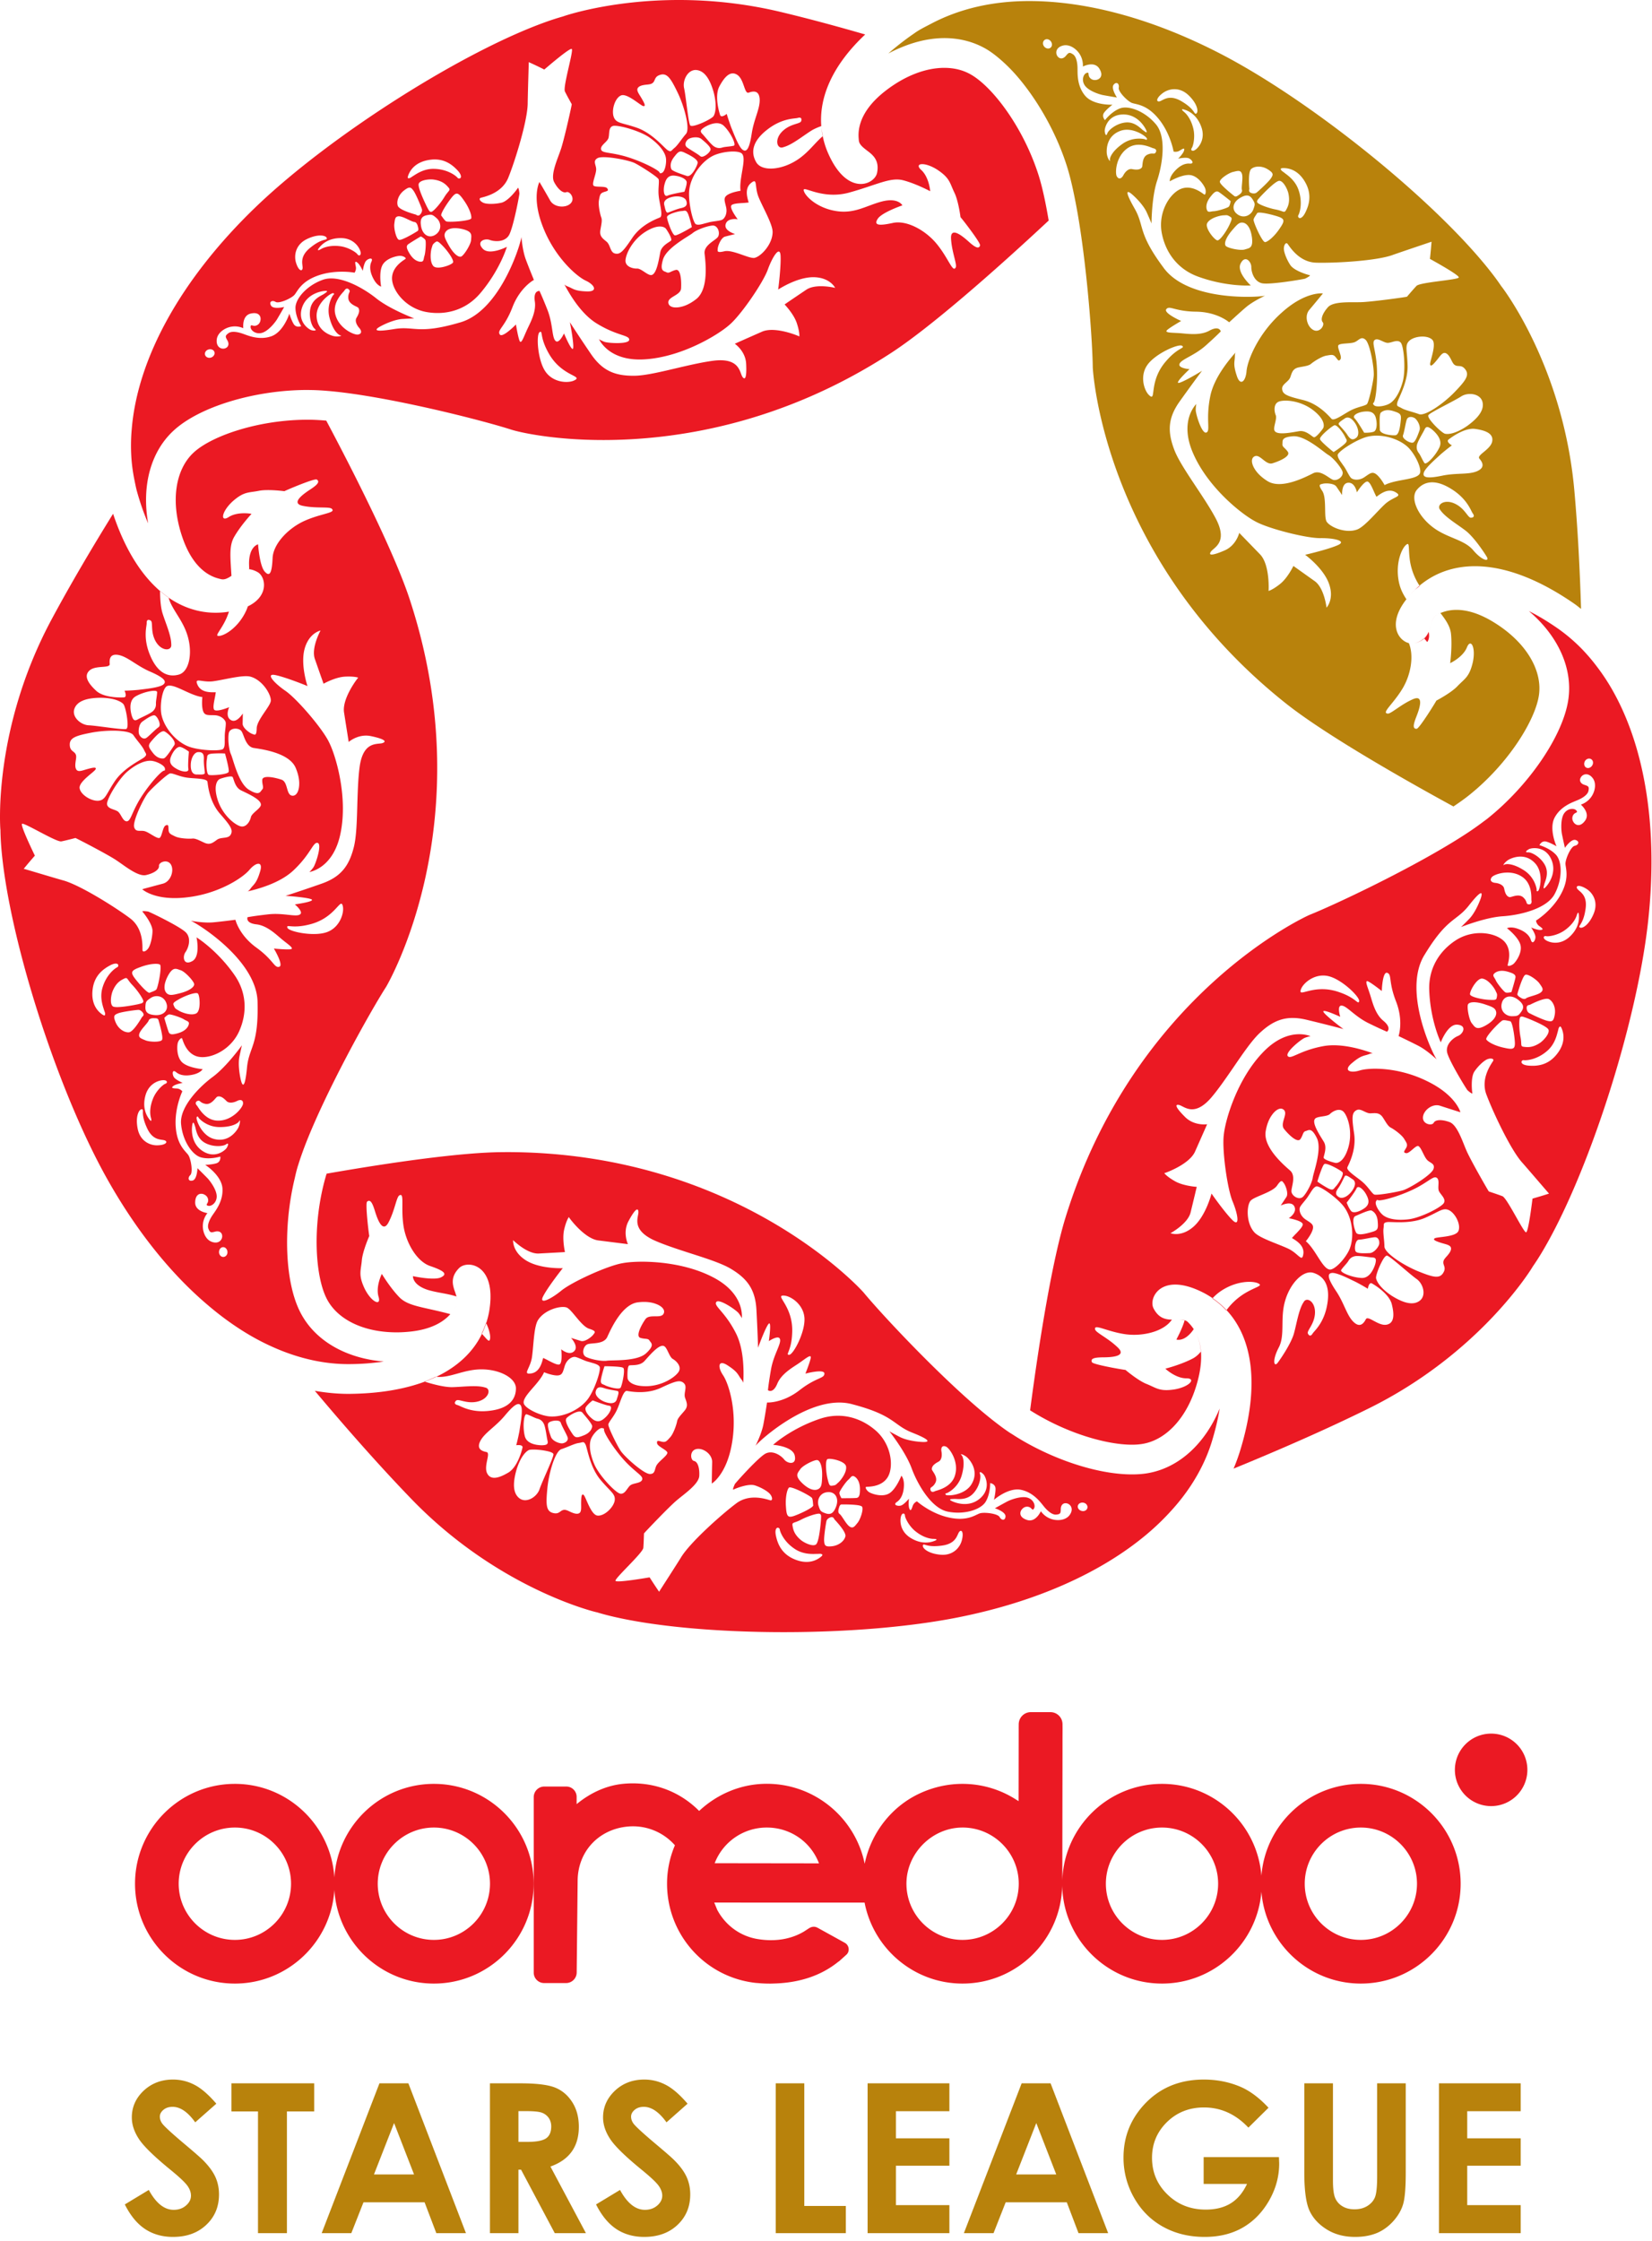 <svg xmlns="http://www.w3.org/2000/svg" width="250" height="339" fill="none"><path fill="#B8820C" d="m32.738 318.229-3.195 2.82c-1.118-1.565-2.265-2.344-3.427-2.344-.562 0-1.024.151-1.384.454-.361.303-.542.649-.542 1.024 0 .383.13.743.383 1.082.353.448 1.406 1.421 3.166 2.907 1.645 1.378 2.64 2.251 2.994 2.612.873.88 1.493 1.723 1.861 2.531.368.808.548 1.688.548 2.64 0 1.861-.642 3.398-1.933 4.61-1.284 1.212-2.957 1.818-5.028 1.818-1.608 0-3.015-.397-4.212-1.183-1.205-.794-2.23-2.035-3.08-3.73l3.628-2.193c1.09 2.006 2.344 3.008 3.765 3.008.743 0 1.364-.216 1.861-.649.505-.433.758-.93.758-1.493 0-.512-.188-1.024-.57-1.544-.382-.512-1.22-1.298-2.517-2.358-2.468-2.013-4.062-3.564-4.783-4.66-.721-1.089-1.082-2.186-1.082-3.275 0-1.565.599-2.914 1.796-4.047 1.205-1.118 2.683-1.68 4.436-1.68 1.133 0 2.215.259 3.232.786 1.024.519 2.135 1.479 3.325 2.864Zm2.287-3.081h12.523v4.249h-4.126v18.416h-4.379v-18.416h-4.018v-4.249Zm24.612 6.009-3.044 7.776h6.066l-3.022-7.776Zm-2.215-6.009h4.379l8.713 22.665h-4.486l-1.775-4.667h-9.247l-1.84 4.667H48.68l8.742-22.665Zm21.034 8.858h1.356c1.37 0 2.316-.18 2.835-.541.512-.36.772-.959.772-1.796 0-.49-.13-.923-.382-1.291a2.16 2.16 0 0 0-1.032-.786c-.425-.159-1.219-.238-2.366-.238h-1.183v4.652Zm-4.313-8.858h4.573c2.503 0 4.285.224 5.352.671 1.06.44 1.912 1.191 2.56 2.222.65 1.039.967 2.265.967 3.686 0 1.493-.353 2.734-1.067 3.737-.714 1.002-1.79 1.76-3.232 2.272l5.374 10.077h-4.717l-5.1-9.601h-.397v9.601h-4.313v-22.665Zm29.908 3.081-3.189 2.82c-1.125-1.565-2.272-2.344-3.433-2.344-.563 0-1.024.151-1.385.454-.36.303-.541.649-.541 1.024 0 .383.13.743.382 1.082.354.448 1.407 1.421 3.167 2.907 1.645 1.378 2.647 2.251 2.993 2.612.88.88 1.494 1.723 1.861 2.531.368.808.549 1.688.549 2.64 0 1.861-.642 3.398-1.926 4.61-1.284 1.212-2.965 1.818-5.035 1.818-1.609 0-3.015-.397-4.213-1.183-1.197-.794-2.229-2.035-3.08-3.73l3.628-2.193c1.09 2.006 2.345 3.008 3.766 3.008.743 0 1.363-.216 1.868-.649.498-.433.757-.93.757-1.493 0-.512-.194-1.024-.577-1.544-.382-.512-1.219-1.298-2.517-2.358-2.467-2.013-4.061-3.564-4.782-4.66-.722-1.089-1.082-2.186-1.082-3.275 0-1.565.605-2.914 1.803-4.047 1.197-1.118 2.676-1.68 4.429-1.68 1.132 0 2.214.259 3.231.786 1.025.519 2.136 1.479 3.326 2.864Zm13.344-3.081h4.32v18.553h6.283v4.112h-10.603v-22.665Zm13.9 0h12.378v4.22h-8.093v4.097h8.093v4.148h-8.093v5.958h8.093v4.242h-12.378v-22.665Zm25.527 6.009-3.044 7.776h6.067l-3.023-7.776Zm-2.214-6.009h4.378l8.714 22.665h-4.487l-1.774-4.667h-9.248l-1.839 4.667h-4.487l8.743-22.665Zm37.358 3.694-3.044 3.008c-1.918-2.035-4.162-3.052-6.722-3.052-2.229 0-4.098.743-5.605 2.215-1.508 1.486-2.258 3.282-2.258 5.395 0 2.193.779 4.047 2.344 5.562 1.558 1.522 3.492 2.279 5.785 2.279 1.486 0 2.749-.31 3.766-.937 1.031-.628 1.854-1.609 2.481-2.943h-6.564v-4.054h11.397l.036.959c0 1.984-.519 3.859-1.544 5.641-1.024 1.774-2.358 3.13-3.989 4.068-1.63.931-3.548 1.4-5.749 1.4-2.351 0-4.45-.513-6.297-1.537-1.839-1.017-3.296-2.474-4.371-4.364a12.17 12.17 0 0 1-1.609-6.117c0-3.001.989-5.612 2.972-7.834 2.352-2.632 5.41-3.952 9.183-3.952 1.969 0 3.816.36 5.532 1.089 1.45.62 2.864 1.681 4.256 3.174Zm5.417-3.694h4.335v14.658c0 1.262.108 2.149.332 2.676a2.62 2.62 0 0 0 1.089 1.255c.512.318 1.125.469 1.847.469.757 0 1.413-.173 1.962-.519.548-.354.93-.794 1.139-1.335.21-.541.318-1.565.318-3.087v-14.117h4.328v13.511c0 2.279-.13 3.866-.39 4.746-.252.888-.743 1.739-1.464 2.561-.729.815-1.565 1.428-2.503 1.825-.952.39-2.049.592-3.304.592-1.644 0-3.073-.376-4.292-1.133-1.212-.757-2.084-1.702-2.611-2.835-.519-1.132-.786-3.051-.786-5.756v-13.511Zm20.377 0h12.371v4.22h-8.094v4.097h8.094v4.148h-8.094v5.958h8.094v4.242H217.76v-22.665Z"/><path fill="#EB1923" d="M205.938 293.451c-4.681 0-8.49-3.809-8.49-8.498 0-4.688 3.809-8.497 8.49-8.497 4.689 0 8.497 3.809 8.497 8.497 0 4.689-3.808 8.498-8.497 8.498Zm-30.094 0c-4.681 0-8.49-3.809-8.49-8.498 0-4.688 3.809-8.497 8.49-8.497 4.689 0 8.497 3.809 8.497 8.497 0 4.689-3.808 8.498-8.497 8.498Zm-30.18 0c-4.725 0-8.555-3.881-8.49-8.627.072-4.509 3.859-8.303 8.367-8.368 4.746-.072 8.627 3.766 8.627 8.497 0 4.689-3.816 8.498-8.504 8.498Zm-37.517-11.599.043-.094a8.435 8.435 0 0 1 7.863-5.302c3.491 0 6.578 2.092 7.848 5.323l.043.094-15.797-.021Zm97.791-12.003c-7.927 0-14.434 6.131-15.047 13.9-.613-7.769-7.119-13.9-15.047-13.9-8.165 0-14.823 6.513-15.083 14.621l.029-19.259v-2.099l.008-1.623s-.008-.707-.008-.974v.31c0-1.01-.815-1.825-1.825-1.825h-2.972a1.827 1.827 0 0 0-1.825 1.825v-.346s-.015 1.089-.008 1.082l-.015 10.899-.606-.375c-4.263-2.633-9.694-3.03-14.534-.707-4.22 2.027-7.228 6.016-8.151 10.56-1.436-7.076-7.834-12.378-15.401-12.089-3.7.144-7.083 1.695-9.651 4.097-2.878-2.907-6.896-4.516-11.405-4.112-2.64.238-5.063 1.378-7.134 3.08v-1.096c0-.866-.7-1.565-1.565-1.565h-3.325c-.887 0-1.602.714-1.602 1.601v26.56c0 .858.707 1.565 1.566 1.565h3.332c.88 0 1.602-.721 1.602-1.601l.144-13.807c0-4.508 3.195-7.812 7.466-8.252a8.457 8.457 0 0 1 7.256 2.821 14.745 14.745 0 0 0-1.19 5.684c-.065 7.761 5.727 14.282 13.417 15.133l.476.036.353.029c.44.029.888.043 1.378.043.181 0 .346-.008.527-.015 3.938-.101 7.199-1.219 9.759-3.289.051-.036.101-.057.145-.094l1.074-.966c.57-.512.44-1.443-.245-1.818l-4.061-2.243c-.44-.246-.894-.253-1.414.1l-.678.44c-1.305.787-2.914 1.256-4.602 1.306l-.382.008c-.765 0-1.522-.072-2.265-.209-2.525-.483-4.667-2.085-5.894-4.386l-.447-1.096 22.751.008c1.342 6.961 7.466 12.248 14.823 12.248 8.245 0 14.954-6.651 15.083-14.867.13 8.216 6.846 14.867 15.098 14.867 7.927 0 14.434-6.139 15.047-13.907.613 7.768 7.119 13.907 15.047 13.907 8.331 0 15.105-6.773 15.105-15.105 0-8.331-6.774-15.104-15.105-15.104M65.661 293.451c-4.681 0-8.497-3.809-8.497-8.498 0-4.688 3.816-8.497 8.497-8.497s8.49 3.809 8.49 8.497c0 4.689-3.808 8.498-8.49 8.498Zm-30.116 0c-4.688 0-8.504-3.809-8.504-8.498 0-4.688 3.816-8.497 8.504-8.497 4.69 0 8.498 3.809 8.498 8.497 0 4.689-3.809 8.498-8.498 8.498Zm30.116-23.602c-8.014 0-14.57 6.275-15.061 14.167-.49-7.892-7.048-14.167-15.055-14.167-8.33 0-15.111 6.773-15.111 15.104 0 8.332 6.78 15.105 15.111 15.105 8.007 0 14.564-6.275 15.055-14.167.49 7.892 7.047 14.167 15.061 14.167 8.324 0 15.098-6.773 15.098-15.105 0-8.331-6.774-15.104-15.098-15.104Zm159.998-7.603a5.486 5.486 0 0 0-5.489 5.482 5.485 5.485 0 1 0 10.971 0 5.479 5.479 0 0 0-5.482-5.482Zm-61.904-33.67c-.411-.072-.707-.411-.649-.764.065-.354.44-.57.851-.498.404.079.663.418.606.764-.058.347-.419.57-.808.498Zm-1.89.613c-.656.888-2.085.902-2.965.52-.901-.354-1.385-1.097-1.377-1.104-.022 0-.765 1.753-2.107 1.32-1.356-.447-1.06-1.334-.707-1.673.318-.354.787-.412 1.126-.239.346.174.404.57.634.188.26-.397-.008-1.349-.966-1.645-.945-.288-2.489.282-3.023.549-.541.281-1.918 1.053-1.918 1.053s1.615.512 1.601 1.219c-.022.692-.613.635-.887.115-.274-.541-2.381-.786-3.023-.555-.67.231-1.889 1.226-4.63.627-2.77-.591-4.855-2.445-4.855-2.452 0 0-.491.187-.656.721-.188.534-.318.844-.505.361-.181-.476-.058-1.486-.051-1.493.008-.008-.743.916-1.219 1.046-.476.137-1.277-.094-.613-.541.692-.462 1.031-1.378 1.067-2.467.044-1.097-.389-1.501-.382-1.515 0-.008-.721 1.89-1.731 2.611-1.032.729-2.676.166-3.109-.087-.411-.23-.714-.786-.483-.822.223-.05 2.395.087 3.311-1.572.894-1.659.44-5.021-1.991-7.055-2.193-1.847-5.165-2.755-8.375-1.659-4.335 1.464-7.033 3.91-7.033 3.924.008-.008 3.001.202 3.275 1.652.31 1.45-1.068 1.212-1.58.591-.512-.649-1.716-1.435-2.777-.952-1.06.469-4.746 4.624-4.71 4.646 0 0-.455.973-.188.822.267-.144 2.215-.938 3.21-.628.988.318 1.998.924 2.323 1.342.346.426.404.981.029.916-.368-.065-3.051-1.154-5.194.491-2.157 1.615-7.054 5.958-8.367 8.216-1.392 2.214-3.29 5.128-3.275 5.128a75.045 75.045 0 0 1-1.436-2.178c.008-.008-5.107.894-5.164.512-.08-.411 4.126-4.198 4.212-4.97.065-.801.094-2.186.101-2.186-.028-.021 3.989-4.248 5.057-5.092 1.039-.88 3.195-2.345 3.304-3.571.079-1.212-.224-2.193-.794-2.301-.541-.101-.7-1.536.325-1.789 1.01-.252 2.445.736 2.423 1.962a228.416 228.416 0 0 0-.057 3.239c.036 0 2.279-1.392 3.065-6.153.816-4.746-.476-8.916-1.363-10.236-.866-1.284-.736-2.467.786-1.421 1.53.996 1.486 1.421 1.977 2.049.195.231.259.389.303.534.043-1.111.252-4.877-1.154-7.582-1.659-3.224-3.319-4.017-2.943-4.631.375-.62 3.008 1.183 3.39 1.667.368.483.49.772.49.772-.021-.022.549-3.694-4.429-6.233-4.977-2.568-11.397-2.524-13.618-2.099-2.222.361-7.762 2.871-9.342 4.213-1.594 1.284-3.397 2.142-2.661.757.721-1.399 2.943-4.22 2.957-4.212 0 0-3.419.158-5.561-1.169-2.114-1.32-1.962-3.066-1.962-3.066.008 0 2.099 2.099 3.873 2.02 1.753-.094 3.968-.216 3.975-.223 0 0-.455-1.955-.123-3.391.332-1.442.721-1.911.707-1.904-.022.022 2.301 3.246 4.45 3.534 2.193.275 4.495.57 4.495.563 0 .015-.83-1.753.079-3.462.916-1.717 1.45-2.186 1.508-1.429.05.765-1.155 2.626 2.279 4.264 1.464.67 3.383 1.298 5.266 1.911 2.517.808 4.998 1.587 6.427 2.438 2.496 1.486 3.722 3.131 3.888 6.225.166 3.095.252 5.728.245 5.742-.022-.015 1.428-3.91 1.731-3.693.274.202-.108 2.676-.094 2.676.008-.008 1.522-1.031 1.688-.274.188.728-1.002 2.366-1.378 4.631-.396 2.294-.44 3.058-.454 3.066.008-.008.757.613 1.428-1.003.671-1.609 2.561-2.561 3.441-3.203.887-.613 1.753-1.363 1.601-.627-.144.714-.8 2.322-.793 2.329.008-.014 2.914-.771 2.871 0-.022.772-1.205.52-3.744 2.489-2.561 2.005-4.927 1.883-4.934 1.876-.008 0-.281 1.889-.57 3.383-.303 1.493-1.212 3.217-1.19 3.21-.158-.116 8.288-8.188 14.773-6.298 6.341 1.681 6.038 3.109 8.952 4.263 2.885 1.147 2.64 1.457 1.565 1.414-1.039-.043-2.568-.281-3.506-.793-.937-.491-1.514-.815-1.514-.823 0 .008 2.387 3.008 3.332 5.497.909 2.51 3.022 6.167 5.511 6.658 2.474.498 4.984-.289 5.72-1.486.736-1.212.686-2.835.693-2.835.008 0 .8.108.808.858.014.664-.238 1.681-.238 1.688-.015-.021 2.214-1.94 4.118-1.522 1.89.404 2.951 1.926 3.376 2.431.404.527 1.219 1.371 1.912 1.313.692-.058.692-.238.707-.873.021-.627.432-.974.988-.808.548.173.988.88.346 1.753Zm-16.288 3.729c-.252 1.14-1.32 2.439-3.26 2.265-1.955-.173-2.806-1.06-2.647-1.435.043-.094.086-.123.173-.101.065.008.173.043.324.087.383.108 1.053.252 2.316.079 2.315-.281 2.337-1.702 2.69-2.099.339-.397.686.057.404 1.204Zm-9.204-3.606c.101-.281.245-.375.375-.353.109.014.195.129.202.331.043.397.657 1.652 1.681 2.424.981.765 1.955 1.053 2.582 1.075.613 0 .7.13.152.324-.541.21-1.905.57-3.593-.49-1.695-1.068-1.594-2.784-1.399-3.311Zm-6.578 1.024c-.426.52-.671.931-1.198.606-.548-.339-1.183-1.666-1.529-1.911-.354-.246-.144-.801-.087-.989.051-.187.152-.461.375-.461.181-.008 1.609-.015 2.474.115.325.051.563.13.628.231.252.354-.238 1.883-.663 2.409Zm-3.917 3.571c-1.003.108-1.097-.13-1.155-.743-.072-.613.267-2.77.354-3.102.094-.324.534-.562.808-.57.008.008.029.008.043.008.238.036.332.311.332.318-.008.008 1.846 1.882 1.673 2.597-.173.728-1.031 1.391-2.055 1.492Zm-2.987-7.285c.137.318.123.714.173 1.082.058.361-2.171 1.378-2.972 1.638-.815.252-1.06.072-1.147-1.32-.122-1.414.137-2.662.448-2.987.036-.036.144-.043.281-.021.837.144 3.102 1.349 3.217 1.608Zm.909-1.349c-.541.267-1.421.065-2.489-1.002-1.06-1.075-.606-1.436-.23-1.984.346-.584 2.171-1.5 2.611-1.414.44.094.779 1.01.721 2.525-.043 1.096-.072 1.601-.613 1.875Zm.44 4.603c-.022.411-.274 3.397-.757 3.758-.476.36-1.717-.217-2.251-.642-1.125-.924-1.219-1.739-1.306-2.258-.057-.505.26-.289 1.335-.866 1.024-.526 2.366-.945 2.734-.887.008.008.036 0 .043.008.303.116.209.468.202.887Zm1.003-4.155c.151-.008.288-.008.396.008.902.152 1.277 1.061.916 2.1-.418 1.154-.901 1.334-1.623 1.096-.728-.267-.8-.332-1.067-1.169-.26-.822.187-1.948 1.378-2.035Zm3.159-1.896c.296-.26.447-.599.729-.541.093.015.201.08.339.181.526.454.678 1.175.67 1.868-.008.7-.072 1.197-.512 1.262-.447.051-2.294.043-2.286.043-.008 0-.332-.548-.311-.829.022-.267.945-1.63 1.371-1.984Zm-1.522.419c-.397.346-.375.418-.822.483-.448.057-.541.115-.794-.916-.267-1.017-.404-2.85-.057-3.073.115-.08.519-.072.981.021.807.159 1.803.556 1.853 1.104.116.866-.764 2.02-1.161 2.381Zm-2.741 11.331c-.425.317-1.789 1.262-4.068.231-1.789-.808-2.373-2.243-2.633-3.412-.231-1.003.065-1.327.289-1.291.137.015.274.13.281.296.094.497.721 1.94 2.373 2.979 1.126.707 2.323.714 3.088.685.339.008.598-.029.706-.015.375.08.383.202-.036.527Zm-31.132-8.485c-.26 1.067-1.638 2.308-2.612 2.171-.988-.13-1.738-2.835-2.07-3.116-.346-.303-.368.469-.382 1.089-.015.945.137 1.695-.57 1.753-.353.022-.721-.137-1.082-.296-.36-.173-.678-.332-.966-.288-.578.072-.7.743-1.688.454-1.01-.288-1.032-1.334-.808-3.664.216-2.352 1.183-5.713 2.157-5.987.944-.311 1.925-.823 2.567-.916.397-.058.585-.152.729-.123.108.015.195.108.317.332.282.526.635 3.34 2.215 5.287 1.594 1.926 2.41 2.2 2.193 3.304Zm-13.323-13.15c.404.101 1.248.563 1.594.649.346.087.736.231 1.017.786.274.549.433 2.035.555 2.525.123.512 0 .721-.908.729-.96-.029-2.265-.296-2.525-1.393-.346-1.356-.144-3.383.267-3.296Zm1.478-4.609c.989-1.176 1.169-1.746 1.169-1.753 0 0 1.096.469 1.94.49.852.008.895-.49 1.205-1.471.317-.981 1.118-1.385 1.537-1.335.403.051 1.182.469 1.824.678.224.065.433.116.628.181.606.166 1.075.31 1.27.613.252.411-.62 3.195-1.652 4.732-1.306 1.904-4.184 3.08-6.218 2.763-1.457-.239-3.268-1.155-3.578-1.854-.288-.729.894-1.869 1.875-3.044Zm8.642-7.466c-.224.339-1.284 1.176-1.904.981-.498-.152-.981-.303-1.472-.455-.015.008 1.22 1.306.447 2.02-.764.722-1.947-.303-1.947-.303.008-.008.26 2.229-.325 2.309-.324.057-.974-.275-1.522-.556-.483-.267-.887-.44-.887-.44-.188.729-.527 2.164-1.832 2.344-1.299.181-.202-.642.115-2.308.274-1.63.282-4.753.945-5.771.996-1.572 3.434-2.214 4.328-1.897.022.015.094.015.108.058.78.411 2.143 2.799 3.311 3.159 1.14.361.859.549.635.859Zm10.654-3.217c-.339.945-2.2.008-2.813.945-.642.937-1.479 2.56-.728 2.791.714.224 1.146.029 1.377.411.238.39.844.664-.526 1.926-1.37 1.263-5.165.996-5.922 1.118-.75.116-2.388-.187-3.16-.577-.765-.396-.404-1.709.26-1.926.642-.216 2.366.036 2.928-1.038.505-1.082 2.193-5.006 4.682-5.295 1.046-.13 1.947-.036 2.633.216.966.332 1.471.902 1.269 1.429Zm2.2 8.93c-.591.829-2.503 2.07-4.797 2.113-2.265.036-2.856-.822-2.892-1.219-.036-.411-.043-1.846.267-1.919.332-.093 1.558.109 2.265-.634.678-.736 2.15-2.561 2.928-2.316.008.008.029.008.036.015.52.209.794 1.637 1.349 1.955.548.303 1.429 1.182.844 2.005ZM89.4 217.792c.231-.743 1.234-1.861 1.738-1.76.47.108.138.036.34.556.404 1.024 2.084 3.462 3.563 4.912 1.479 1.457 2.366 1.825 2.12 2.38-.245.548-1.42.433-1.853.88-.447.44-.75 1.299-1.436 1.19-.7-.101-3.246-2.784-3.945-4.479-.707-1.659-.772-2.936-.527-3.679Zm2.799-5.143c.577.087.137 1.032-.433 1.616-.577.591-1.176.995-1.948.505-.757-.527-1.42-1.414-1.168-1.89.288-.476 1.039-1.039 1.039-1.039.015-.008 1.926.75 2.51.808Zm-1.183-4.335c.267-1.14.469-1.638.469-1.645 0 0 2.041.008 2.676.181.065.021.144.065.144.065.354.223-.144 2.56-.375 2.979-.195.404-1.933-.109-2.366-.339-.425-.246-.822-.094-.548-1.241Zm.13 1.587c.065.015.115.036.18.05.714.267 1.775.375 2.12.469.34.087.016.815-.122 1.306-.173.483-.685.699-1.644.389-.953-.295-1.652-1.01-1.537-1.587.123-.526.39-.779 1.003-.627Zm-5.237 7.559c.115.433-.267.765-.7.859-.44.13-1.616-.31-1.84-.981-.23-.65-.598-1.71-.389-2.056.188-.274 1.003-.469 1.508-.354.187.044.303.13.368.267.151.512.93 1.84 1.053 2.265Zm-.166-2.943c.325-.353 1.53-1.118 2.142-.974a.421.421 0 0 1 .267.166c.246.318 1.515 1.703 1.465 2.078-.058.382-.332.995-1.328 1.363-1.017.397-1.248.411-1.745-.368-.505-.772-1.162-1.875-.8-2.265Zm17.932-3.065c.26.728.491 1.24-.057 1.918-.563.678-1.082 1.162-1.154 1.652-.094.505-.534 1.811-1.017 2.366-.505.556-.671.815-1.212.714-.549-.108-.859-.317-.8.217.064.512 1.608 1.053 1.557 1.471-.065.44-1.176 1.183-1.565 1.767-.419.577-.18 1.429-1.082 1.414-.916.015-3.96-2.712-4.472-3.585-.556-.858-1.876-3.549-1.81-3.917.064-.382.814-1.161 1.269-2.135.483-.988.966-3 1.529-2.928.555.079 2.921.569 5.157-.469 1.695-.794 2.503-1.104 3.044-.952a.927.927 0 0 1 .426.252c.584.527-.072 1.472.187 2.215Zm-25.008 15.241c-1.053-.735-1.082-2.286-.534-4.256.57-1.94 1.392-2.849 1.904-3.087.332-.137 1.616-.072 2.576.123.642.122 1.14.303 1.14.526 0 .563-1.746 4.17-2.121 5.324-.404 1.118-1.92 2.084-2.965 1.37Zm-1.695-3.96c-1.342.801-2.662 1.27-3.239.166-.592-1.125.591-3.102-.115-3.246-.707-.137-1.558-.476-.91-1.709.671-1.248 2.287-2.114 3.708-3.824 1.053-1.262 1.724-1.817 2.128-1.716.144.029.26.151.332.353.281.736-.18 3.03-.267 3.729-.267 1.364-.483 2.136-.49 2.136.008-.008 1.089-.159.945.389-.116.534-.765 2.886-2.092 3.722Zm41.469-26.747c.224-.015.498.022.786.13 1.075.39 2.395 1.565 2.511 3.253.144 2.107-1.674 5.547-2.309 5.576-.634.015.339-.534.448-3.224.23-3.975-2.453-5.641-1.436-5.735Zm23.112 28.312c.461-.858-.52-1.781-.534-2.034-.036-.541.526-.894.995-1.147.498-.245.57-.966.455-1.558-.094-.519.086-.88.519-.786.058.015.108.036.18.058.556.274 1.926 2.236 1.385 4.227-.497 2.005-2.834 2.402-3.065 2.517-.455.238-.686.022-.693-.324-.015-.354.368-.202.758-.953Zm3.96-4.306c.202.036.649.252.981.606.505.534 1.579 2.027.598 3.794-.952 1.796-3.678 1.948-3.945 1.739-.267-.224.166-.267.166-.275.014 0 1.637-.714 2.207-2.618.555-1.883.231-2.929-.051-3.167-.101-.086-.064-.108.044-.079Zm2.863 2.698c.109.028.282.158.448.324.31.318 1.211 2.222-.57 3.701-1.775 1.478-4.004.505-4.372.267-.339-.231.173-.217.534-.238.39-.022 1.767.266 2.777-.736 1.003-.988 1.299-2.51 1.118-3.008-.079-.245-.05-.318.065-.31Zm25.326.158c-.735.13-1.543.188-2.402.188-4.71 0-10.747-1.847-16.028-4.811a36.486 36.486 0 0 1-2.106-1.277c-.137-.087-.281-.166-.418-.26a31.154 31.154 0 0 1-1.674-1.205c-7.09-5.352-17.362-16.309-20.392-19.973-.187-.224-19.021-21.229-54.027-21.229l-.765.008c-6.045.05-16.389 1.493-26.459 3.253-.043.144-.1.296-.137.44-2.106 7.343-1.6 15.127.174 18.524 1.6 3.08 5.51 5.042 10.56 5.042.498 0 1.002-.021 1.522-.065 3.772-.281 5.64-1.608 6.6-2.69-4.032-1.097-6.34-1.147-7.718-2.561-1.414-1.457-2.64-3.52-2.648-3.52-.008 0-.944 1.875-.505 3.419.477 1.515-1.045.916-2.091-1.183-1.003-2.121-.563-2.705-.426-4.342.137-1.385 1.118-3.629 1.125-3.636-.036.015-.649-4.97-.331-5.186.137-.145.31-.166.432-.094.267.137.49.678.722 1.414.331 1.082 1.154 3.621 2.099 1.789.96-1.84 1.197-3.896 1.652-4.076.764-.418.209 1.688.57 4.4.346 2.698 2.012 5.612 4.09 6.305 2.07.707 2.661 1.197 1.622 1.702-1.031.519-4.248-.173-4.248-.18-.008 0-.108 1.341 2.286 2.092 1.508.447 2.914.526 4.3.988.065.209.093.411.108.606-.03-.39-.159-.808-.31-1.255-.376-1.039-.765-2.265.584-3.636.317-.325.844-.534 1.443-.534 1.73 0 4.01 1.717 3.13 7.026a12.762 12.762 0 0 1-.462 1.825c.541 1.125.715 2.128.541 2.539-.13.354-.483-.166-1.183-.923-1.29 2.669-3.57 4.905-6.895 6.492 2.02.238 4.097-1.111 6.78-1.118 2.777-.022 5.295 1.305 5.259 2.914-.022 1.623-1.054 3.001-3.939 3.347-2.87.368-4.458-.743-4.883-.851-.397-.101-.592-.325-.238-.671.346-.354 1.486.476 3.101.166 1.804-.354 2.23-1.833 1.421-2.128-.093-.022-.18-.051-.266-.072-1.248-.332-3.304-.051-4.754-.015-1.198.043-3.066-.455-4.242-.83-3.05 1.133-6.809 1.796-11.339 1.847H52.7c-1.695 0-3.383-.173-5.056-.462 4.5 5.36 9.637 11.217 14.686 16.439 13.107 13.533 27.742 17.009 27.894 17.045l.144.029.137.044c.65.194 1.327.375 2.056.548 6.384 1.529 15.876 2.402 26.033 2.402 9.81 0 19.216-.801 26.48-2.251 11.772-2.351 21.539-6.751 28.413-12.508a37.68 37.68 0 0 0 4.054-3.945 30.27 30.27 0 0 0 2.654-3.441c1.385-2.106 2.46-4.314 3.174-6.615.548-1.781.952-3.477 1.205-5.064-2.222 5.338-6.175 8.966-10.871 9.774ZM68.74 198.013Z"/><path fill="#EB1923" d="M68.762 197.984c.13-.216.238-.404.303-.519-.065.115-.166.296-.303.519Zm-26.523-51.733c-.75.194-.83-1.01-3.433-2.9-2.633-1.897-3.182-4.206-3.174-4.213 0-.008-1.89.253-3.405.39-1.522.13-3.426-.26-3.412-.246.065-.18 10.164 5.677 10.164 12.436.151 6.557-1.306 6.665-1.602 9.789-.296 3.087-.663 2.935-.923 1.89-.245-1.01-.44-2.547-.217-3.585.217-1.039.368-1.681.368-1.681-.008 0-2.221 3.123-4.342 4.725-2.164 1.579-5.085 4.623-4.862 7.148.21 2.517 1.666 4.71 3.023 5.078 1.37.368 2.907-.123 2.914-.123.008.008.115.801-.599 1.018-.635.194-1.68.238-1.688.238.015-.015 2.474 1.587 2.611 3.534.137 1.926-1.031 3.369-1.392 3.917-.397.541-.98 1.558-.728 2.207.245.649.418.592 1.031.433.613-.159 1.06.144 1.053.721-.014.577-.57 1.198-1.587.823-1.038-.383-1.442-1.746-1.327-2.705.094-.96.671-1.631.678-1.631-.008-.014-1.897-.245-1.854-1.651.05-1.429.989-1.393 1.407-1.147.433.209.62.649.548 1.017-.072.382-.44.541-.008.663.447.145 1.291-.389 1.313-1.392.015-.988-.967-2.308-1.37-2.748-.426-.44-1.551-1.551-1.544-1.544 0 0-.043 1.688-.729 1.869-.67.18-.779-.412-.36-.816.447-.411.094-2.503-.31-3.058-.405-.577-1.703-1.479-1.89-4.27-.202-2.828.995-5.353 1.002-5.345 0 0-.317-.419-.873-.433-.57-.029-.894-.065-.49-.382.404-.303 1.414-.469 1.42-.462.009 0-1.088-.462-1.34-.88-.268-.426-.275-1.255.345-.743.635.534 1.609.606 2.67.339 1.06-.267 1.334-.794 1.341-.794.015 0-2.012-.165-2.986-.937-.988-.779-.902-2.518-.787-3.001.109-.462.563-.909.664-.7.108.202.577 2.33 2.424 2.749 1.846.396 4.94-.981 6.225-3.881 1.161-2.619 1.205-5.728-.743-8.505-2.619-3.751-5.72-5.669-5.728-5.662.009 0 .65 2.943-.67 3.607-1.313.699-1.465-.693-1.01-1.357.476-.67.902-2.041.137-2.928-.743-.887-5.756-3.275-5.77-3.225 0-.008-1.068-.173-.845.044.21.216 1.515 1.868 1.5 2.907-.028 1.031-.331 2.178-.641 2.604-.31.454-.837.663-.873.288-.043-.375.26-3.26-1.919-4.854-2.15-1.616-7.69-5.115-10.221-5.742-2.518-.729-5.843-1.739-5.836-1.717a63.784 63.784 0 0 1 1.688-1.991c.008.008-2.28-4.66-1.933-4.818.368-.188 5.186 2.798 5.944 2.661.786-.158 2.135-.519 2.128-.512.021-.029 5.2 2.648 6.297 3.441 1.14.75 3.145 2.416 4.357 2.171 1.183-.259 2.048-.822 1.99-1.399-.057-.541 1.277-1.097 1.811-.188.52.902-.029 2.561-1.212 2.878-1.204.318-3.13.837-3.13.844.015.036 1.969 1.804 6.766 1.227 4.782-.534 8.432-2.943 9.45-4.155.995-1.19 2.163-1.392 1.586.353-.534 1.746-.952 1.825-1.414 2.474-.173.253-.303.354-.44.433 1.082-.26 4.761-1.111 6.969-3.217 2.632-2.496 2.928-4.306 3.628-4.119.7.195-.303 3.225-.664 3.722-.353.484-.599.686-.599.686.015-.022 3.694-.498 4.747-5.995 1.082-5.489-.743-11.642-1.775-13.662-.966-2.034-4.92-6.65-6.65-7.797-1.681-1.169-3.001-2.655-1.465-2.345 1.544.31 4.87 1.652 4.862 1.667.008 0-1.104-3.232-.425-5.67.678-2.395 2.402-2.734 2.402-2.734-.008.008-1.436 2.604-.866 4.285.577 1.652 1.313 3.751 1.327 3.758 0 0 1.746-.988 3.225-1.068 1.471-.079 2.034.159 2.02.152-.03-.015-2.475 3.109-2.15 5.258.339 2.179.707 4.473.707 4.473-.015 0 1.45-1.284 3.354-.888 1.897.397 2.496.779 1.789 1.046-.722.267-2.85-.375-3.455 3.376-.239 1.594-.31 3.614-.375 5.59-.073 2.64-.13 5.244-.556 6.853-.721 2.806-1.962 4.451-4.89 5.468a251.359 251.359 0 0 1-5.44 1.839c0-.029 4.155.281 4.026.628-.116.324-2.604.649-2.604.663.014 0 1.42 1.176.742 1.537-.649.389-2.553-.303-4.84-.029-2.3.26-3.058.433-3.058.418 0 .008-.382.895 1.356 1.09 1.731.202 3.174 1.752 4.032 2.416.837.678 1.796 1.298 1.053 1.356-.728.065-2.46-.115-2.46-.108.015 0 1.552 2.59.795 2.756Zm-5.468 20.759c-.109.613-1.602 2.467-3.672 2.511-2.056.072-3.095-2.056-3.275-2.251-.346-.361-.21-.649.123-.75.339-.116.296.296 1.125.461.952.202 1.573-.995 1.81-1.082.506-.187 1.003.26 1.378.642.368.397 1.082.275 1.623 0 .47-.238.866-.165.895.282.008.057 0 .115-.008.187Zm-.766 3.686c-.375.628-1.507 2.078-3.477 1.63-1.99-.411-2.9-2.986-2.77-3.303.137-.325.303.086.31.086 0 .015 1.14 1.371 3.131 1.385 1.962.015 2.871-.591 3.023-.93.057-.123.086-.094.093.015.015.209-.072.699-.31 1.117Zm-1.673 2.908c-.217.389-1.796 1.781-3.708.49-1.926-1.291-1.608-3.707-1.479-4.126.13-.389.253.101.383.447.13.361.23 1.768 1.478 2.46 1.227.685 2.77.548 3.196.238.21-.151.296-.144.317-.029.008.116-.08.318-.187.52Zm-.476 16.533c-.354.043-.664-.246-.707-.642-.036-.419.202-.794.562-.83.354-.043.664.26.707.678.044.404-.216.75-.562.794Zm-8.31-33.975c-.173-.404-.685-2.178-.678-2.178-.008-.008.433-.469.714-.527.26-.058 1.825.454 2.287.765.331.209.692.259.721.548.008.094-.022.209-.08.375-.288.628-.937.974-1.608 1.161-.67.188-1.169.267-1.356-.144Zm-.548 7.79c-.376.152-1.407 1.09-1.861 2.287-.462 1.161-.47 2.171-.31 2.784.165.592.064.707-.275.231-.346-.461-1.075-1.666-.526-3.585.555-1.926 2.229-2.308 2.784-2.265.303.015.433.137.447.26.015.108-.072.231-.26.288Zm-1.082 9.298c-1.162.073-2.705-.591-3.08-2.503-.383-1.926.23-2.986.634-2.943.101.015.145.051.152.145a2.2 2.2 0 0 1 0 .331c.008.397.05 1.082.577 2.244.916 2.149 2.28 1.774 2.762 1.998.477.216.138.678-1.045.728Zm-4.43-17.088c-.75.036-1.63-.599-2.005-1.558-.382-.931-.18-1.089.39-1.313.562-.238 2.734-.519 3.073-.526.339 0 .685.36.771.613 0 .014 0 .028.015.05.03.238-.216.397-.223.404-.008-.008-1.285 2.301-2.02 2.33Zm4.156-6.456c-.267.224-.65.317-.988.469-.332.151-1.926-1.702-2.402-2.395-.47-.721-.368-1.003.952-1.471 1.32-.513 2.59-.614 2.986-.404.05.021.086.122.101.259.094.851-.433 3.362-.65 3.542Zm.85 7.632c-.266.339-1.875.295-2.495.028-.62-.259-1.082-.382-.916-.973.173-.628 1.27-1.602 1.414-2.006.137-.404.728-.367.923-.353.195-.008.483.015.548.231.058.173.462 1.536.577 2.409.044.325.037.57-.05.664Zm.672-5.62c.05.137.086.267.1.383.102.909-.663 1.522-1.752 1.457-1.226-.08-1.537-.491-1.508-1.255.043-.772.094-.859.823-1.349.714-.476 1.918-.361 2.337.764Zm4.775-1.428c.108.087.216.476.252.945.073.822-.028 1.89-.548 2.092-.793.346-2.15-.173-2.604-.454-.44-.282-.505-.246-.692-.65-.18-.418-.26-.49.656-1.017.902-.541 2.626-1.183 2.936-.916Zm-2.777-.021c-1.068.267-1.558.375-1.977-.065-.404-.44-.447-1.349.274-2.669.736-1.32 1.212-.988 1.84-.779.663.166 2.048 1.673 2.084 2.113.036.447-.75 1.039-2.221 1.4Zm-10.099-.383c.57-1.341 1.327-1.651 1.803-1.882.47-.188.354.166 1.205 1.046.786.829 1.565 2.005 1.616 2.373-.008.008.008.036.008.043-.036.325-.397.332-.8.447-.398.087-3.348.678-3.824.318-.476-.361-.274-1.717-.008-2.345Zm-1.37 2.727c.094.324.202.563.216.678.022.375-.087.418-.52.108-.425-.317-1.709-1.37-1.355-3.844.274-1.948 1.493-2.9 2.546-3.477.894-.498 1.291-.303 1.313-.087a.302.302 0 0 1-.202.353c-.447.239-1.66 1.234-2.193 3.109-.368 1.277-.043 2.439.195 3.16Zm-1.847-41.787c2.323-.44 5.821-.447 6.355.404.563.83 1.327 1.63 1.594 2.215.166.367.31.519.317.67.015.109-.05.217-.23.397-.426.411-3.03 1.537-4.458 3.592-1.407 2.078-1.443 2.936-2.561 3.03-1.096.058-2.669-.923-2.813-1.897-.152-.996 2.236-2.46 2.416-2.864.195-.411-.555-.216-1.154-.057-.916.245-1.587.605-1.84-.065-.122-.325-.072-.729-.02-1.118.064-.39.13-.743.007-1.01-.23-.534-.902-.462-.902-1.493-.008-1.046.988-1.357 3.289-1.804Zm-2.596-3.578c.411-1.211 1.89-1.673 3.938-1.695 2.02.008 3.124.541 3.492.967.223.281.52 1.536.598 2.51.065.656.03 1.176-.187 1.248-.541.151-4.487-.519-5.699-.563-1.183-.072-2.546-1.255-2.142-2.467Zm2.265-5.792c.916-.88 3.138-.296 3.087-1.01-.064-.721.022-1.63 1.385-1.356 1.385.296 2.67 1.609 4.71 2.496 1.508.656 2.222 1.147 2.244 1.565.008.144-.08.289-.253.419-.627.476-2.957.678-3.657.779-1.377.13-2.185.137-2.185.129.008 0 .461.996-.109 1.018-.548.036-2.986.065-4.154-.974-1.147-1.061-1.97-2.208-1.068-3.066Zm15.105 3.354c1.399.621 1.998.635 2.005.635 0 0-.144 1.183.072 1.998.224.822.714.729 1.746.75 1.031.029 1.644.693 1.716 1.097.058.404-.122 1.277-.144 1.947 0 .231 0 .448-.008.65.015.634.008 1.118-.23 1.392-.318.36-3.247.295-5.007-.267-2.193-.721-4.119-3.16-4.385-5.201-.173-1.464.202-3.462.786-3.953.613-.483 2.042.339 3.449.952Zm4.305 16.137c-.67-2.165-.008-2.972.36-3.117.39-.151 1.768-.555 1.92-.281.187.296.331 1.529 1.248 1.998.894.447 3.05 1.356 3.029 2.171 0 .008.008.029 0 .044-.05.548-1.349 1.211-1.508 1.832-.13.62-.728 1.709-1.68 1.37-.967-.339-2.69-1.825-3.369-4.017Zm-1.623-6.081c.116-.484-.144-.823 1.039-.88 1.168-.058 1.71 0 1.71 0s.555 1.954.57 2.618c0 .065-.022.159-.022.159-.116.396-2.503.569-2.965.468-.44-.079-.433-1.889-.332-2.365Zm-.31 2.041c.015.353-.779.245-1.291.252-.505-.028-.859-.461-.83-1.471.022-1.003.505-1.868 1.097-1.912.54-.036.858.152.88.787.008.057 0 .115.008.18-.058.765.129 1.81.136 2.164Zm-8.49 2.914c.672-.772 2.886-2.791 3.254-2.828.39-.05 1.349.455 2.41.621 1.074.187 3.151.087 3.23.656.087.548.275 2.958 1.89 4.819 1.234 1.406 1.76 2.099 1.768 2.654a.927.927 0 0 1-.123.476c-.346.714-1.435.354-2.077.801-.628.454-1.046.822-1.861.491-.808-.361-1.414-.722-1.905-.657-.512.05-1.89-.008-2.56-.317-.671-.325-.967-.419-1.017-.96-.05-.562.057-.916-.433-.714-.476.202-.563 1.84-.981 1.905-.44.065-1.465-.794-2.128-1.01-.678-.238-1.428.231-1.666-.642-.267-.88 1.507-4.559 2.2-5.295Zm.283-4.739c.779.015 2.135.671 2.178 1.183.022.476 0 .137-.44.476-.873.671-2.74 2.965-3.722 4.79-.988 1.825-1.096 2.784-1.695 2.705-.591-.087-.815-1.248-1.363-1.537-.548-.31-1.457-.368-1.544-1.046-.094-.707 1.767-3.895 3.203-5.042 1.4-1.147 2.604-1.558 3.383-1.529Zm3.578-2.337c-.238.324-1.212 1.926-1.587 1.983-.383.051-1.046-.036-1.681-.894-.664-.866-.743-1.082-.13-1.782.599-.699 1.472-1.637 1.948-1.399.425.216 1.5 1.161 1.529 1.789a.437.437 0 0 1-.08.303Zm2.149 3.585c.072.584-.96.425-1.68.036-.722-.39-1.285-.844-1.025-1.724.289-.873.96-1.76 1.493-1.652.534.144 1.284.707 1.284.714.008.008-.188 2.056-.072 2.626Zm-7.653-7.509c-.462.259-.7.202-.953-.671-.237-.923-.353-2.251.628-2.813 1.212-.707 3.217-1.082 3.239-.657.021.411-.188 1.349-.173 1.71.015.353-.022.772-.47 1.197-.453.411-1.831.974-2.271 1.234Zm.685.339c.555-.397 1.471-1.046 1.868-.938.318.101.722.829.758 1.349.008.18-.044.324-.159.425-.447.289-1.5 1.4-1.875 1.638-.39.231-.808-.043-1.025-.433-.245-.389-.144-1.63.433-2.041Zm18.127 10.286c-.31.332-.411.995-1.998.021-1.601-.959-2.395-4.674-2.72-5.366-.324-.685-.49-2.352-.331-3.196.166-.844 1.529-.865 1.926-.288.382.555.62 2.286 1.81 2.524 1.183.181 5.418.707 6.391 3.023.411.966.57 1.854.527 2.582-.05 1.017-.455 1.666-1.024 1.623-1.003-.072-.614-2.121-1.688-2.438-1.082-.353-2.871-.707-2.878.072-.022.751.288 1.111-.015 1.443Zm-7.53-16.374c1.65-.195 4.652-1.053 5.806-.7 1.789.519 3.087 2.676 3.037 3.628-.015.029.008.094-.022.123-.188.866-2.1 2.835-2.114 4.061-.028 1.19-.295.974-.649.844-.39-.115-1.493-.902-1.478-1.558.008-.512.021-1.024.028-1.536-.014-.015-.916 1.536-1.81.988-.916-.534-.26-1.948-.253-1.948.008 0-2.07.866-2.308.332-.151-.303-.008-1.017.108-1.616.116-.541.166-.981.173-.974-.75.015-2.221.094-2.762-1.11-.534-1.191.562-.368 2.243-.534Zm17.347 37.927c-1.976.729-5.785-.065-5.994-.656-.195-.606.613.173 3.224-.469 3.88-.887 4.732-3.931 5.107-2.986.08.216.116.49.094.793-.08 1.147-.837 2.741-2.43 3.318Zm3.412 65.353a37.014 37.014 0 0 0 5.18-.389c-5.786-.491-10.417-3.174-12.602-7.387-2.352-4.501-2.67-12.746-.916-20.161.13-.556.252-1.125.41-1.674.058-.23.152-.483.224-.728.245-.772.527-1.58.851-2.445 3.181-8.382 9.94-20.472 12.386-24.288.158-.252 14.643-24.943 3.556-58.651-2.085-6.333-7.372-17.132-12.616-27a35.97 35.97 0 0 0-2.164-.13c-.217-.007-.433-.006-.65-.006-7.4 0-14.462 2.416-17.21 4.926-2.82 2.568-3.622 7.48-1.717 12.955 1.904 5.483 5.042 6.045 5.814 6.233.094.021.187.036.281.036.534 0 1.039-.361 1.594-.729-.1.072-.194.123-.295.188-.16-2.77-.383-4.48.396-5.858 1.003-1.76 2.64-3.505 2.64-3.512 0-.008-2.063-.39-3.426.468-1.32.873-1.169-.75.555-2.344 1.753-1.558 2.438-1.291 4.054-1.623 1.364-.252 3.802.072 3.802.072-.03-.029 4.587-2.005 4.89-1.76.173.094.246.245.21.382-.058.303-.513.664-1.155 1.09-.945.62-3.159 2.12-1.132 2.51 2.034.418 4.075.072 4.371.462.62.613-1.558.663-4.068 1.767-2.489 1.089-4.826 3.498-4.912 5.684-.101 2.186-.412 2.892-1.183 2.034-.787-.851-1.017-4.133-1.01-4.133 0 0-1.32.274-1.37 2.784 0 .34.014.671.028.996-.072-.008-.137-.022-.216-.03.44.016.93.138 1.486.455 1.219.678 1.803 3.614-1.48 5.18-.071.201-.136.396-.23.605-1.212 2.676-3.455 3.946-4.256 3.867-.44-.036.21-.686.895-1.955.26-.476.519-1.06.735-1.717-.252.036-.49.08-.764.101-.411.043-.83.065-1.248.065-2.489 0-4.905-.757-7.127-2.286.505 1.817 2.178 3.39 2.878 5.785.8 2.661.224 5.446-1.334 5.857-1.566.433-3.174-.173-4.307-2.842-1.154-2.669-.533-4.487-.548-4.934-.015-.411.144-.656.577-.411.44.223-.043 1.55.707 3.022.837 1.63 2.38 1.63 2.438.772 0-.094 0-.188-.008-.281-.029-1.291-.873-3.181-1.305-4.56-.289-.886-.383-2.264-.39-3.411-2.842-2.445-5.309-6.29-7.105-11.686-3.174 5.122-6.442 10.647-9.305 15.978C-1.1 110.293.04 125.296.055 125.448l.014.144v.144c.015.678.044 1.378.101 2.128 1.01 13.482 8.26 36.413 15.826 50.075 4.465 8.043 9.717 14.607 15.35 19.397 2.128 1.825 4.321 3.397 6.536 4.688a35.891 35.891 0 0 0 4.746 2.309c3.347 1.32 6.73 2.019 10.07 2.019h.202Z"/><path fill="#EB1923" d="M31.491 52.889c.39-.145.815-.007.945.324.13.34-.08.714-.469.866-.382.137-.786-.022-.916-.346-.13-.325.065-.707.44-.844Zm3.578-3.477c.945-.159 1.753.23 1.746.238.015-.007-.253-1.897 1.125-2.215 1.392-.317 1.594.592 1.464 1.068a.95.95 0 0 1-.836.786c-.39.029-.642-.281-.642.166-.022.469.7 1.147 1.673.909.967-.245 1.991-1.53 2.308-2.034a91.914 91.914 0 0 0 1.097-1.89s-1.645.404-1.991-.216c-.346-.606.195-.859.692-.556.513.317 2.446-.555 2.879-1.09.454-.54.988-2.026 3.635-2.928 2.683-.916 5.432-.41 5.432-.396 0 0 .317-.419.187-.96-.115-.555-.166-.887.245-.57.404.31.816 1.248.816 1.255 0 0 .165-1.168.505-1.522.338-.375 1.14-.584.8.145-.346.75-.173 1.71.36 2.661.527.96 1.112 1.09 1.112 1.097 0 .014-.361-1.991.137-3.124.505-1.16 2.207-1.522 2.705-1.536.468-.014 1.017.31.844.462-.166.151-2.107 1.161-2.035 3.05.094 1.89 2.222 4.524 5.353 5.014 2.827.455 5.842-.303 8.028-2.9 2.95-3.49 4.004-6.982 3.996-6.99 0 .008-2.669 1.378-3.657.275-1.01-1.082.296-1.594 1.053-1.32.772.288 2.2.346 2.864-.62.67-.946 1.688-6.406 1.637-6.413 0 .007-.108-1.068-.26-.794-.15.26-1.42 1.94-2.43 2.193-1.003.238-2.186.238-2.676.05-.52-.187-.859-.634-.505-.771.353-.137 3.217-.584 4.205-3.095 1.01-2.503 2.965-8.75 2.922-11.36.05-2.612.173-6.089.158-6.081.794.353 1.573.728 2.352 1.118 0 .014 3.916-3.398 4.162-3.102.281.31-1.37 5.727-1.039 6.427.354.721 1.039 1.926 1.032 1.926.043.007-1.22 5.706-1.703 6.975-.433 1.291-1.522 3.657-.98 4.76.555 1.076 1.326 1.768 1.868 1.566.512-.195 1.392.952.642 1.703-.736.735-2.475.627-3.088-.433a153.59 153.59 0 0 0-1.623-2.806c-.029.021-1.233 2.366.548 6.852 1.753 4.487 5.014 7.394 6.45 8.065 1.406.656 1.903 1.731.064 1.63-1.825-.072-2.005-.454-2.756-.736a1.395 1.395 0 0 1-.533-.31c.54.974 2.3 4.314 4.897 5.9 3.095 1.905 4.92 1.725 4.913 2.453 0 .722-3.181.534-3.766.318-.555-.224-.815-.404-.815-.404.03 0 1.436 3.44 7.019 3.05 5.583-.374 11.058-3.721 12.746-5.229 1.717-1.457 5.157-6.463 5.821-8.432.707-1.919 1.803-3.585 1.897-2.02.094 1.573-.346 5.136-.368 5.129.008.007 2.842-1.897 5.374-1.868 2.489.036 3.26 1.615 3.253 1.615 0 0-2.878-.714-4.357.274-1.449.974-3.289 2.222-3.289 2.237 0 0 1.4 1.442 1.854 2.849.462 1.4.375 2.005.375 1.99.008-.028-3.635-1.593-5.634-.728-2.019.887-4.14 1.832-4.14 1.832-.008-.014 1.616 1.075 1.724 3.008.101 1.948-.115 2.619-.555 2.006-.44-.635-.368-2.85-4.155-2.475-1.602.18-3.564.628-5.49 1.075-2.575.606-5.107 1.227-6.766 1.227-2.907.021-4.804-.758-6.542-3.326-1.746-2.56-3.174-4.775-3.174-4.79.029 0 .793 4.09.425 4.062-.346-.036-1.298-2.352-1.312-2.345.008.007-.765 1.666-1.291 1.111-.549-.534-.368-2.546-1.212-4.689-.852-2.156-1.205-2.842-1.19-2.849-.009.007-.967-.137-.715 1.587.253 1.731-.873 3.52-1.29 4.523-.448.98-.801 2.07-1.047 1.363-.245-.685-.52-2.402-.526-2.402 0 .007-2.1 2.164-2.46 1.479-.382-.678.764-1.068 1.926-4.068 1.154-3.03 3.246-4.155 3.253-4.148.008-.007-.728-1.76-1.255-3.188-.512-1.443-.628-3.383-.642-3.369.202.022-2.87 11.289-9.399 13.02-6.297 1.832-6.78.454-9.868.967-3.065.505-3.015.115-2.07-.404.916-.498 2.344-1.082 3.405-1.126 1.06-.065 1.724-.086 1.724-.079 0-.007-3.593-1.349-5.684-2.986-2.078-1.68-5.771-3.73-8.159-2.857-2.38.844-4.118 2.813-4.133 4.22 0 1.421.873 2.785.866 2.792 0 0-.736.31-1.133-.318-.353-.57-.663-1.572-.663-1.572.021.007-.895 2.799-2.742 3.426-1.824.635-3.527-.13-4.147-.339-.62-.238-1.753-.548-2.316-.137-.562.404-.469.556-.158 1.11.31.55.13 1.061-.426 1.206-.555.137-1.298-.239-1.197-1.328.1-1.096 1.313-1.846 2.272-1.976Zm11.368-13.244c1.768-.858 2.958-.54 3.015-.137.008.101-.014.152-.1.18a3.79 3.79 0 0 1-.318.087c-.382.108-1.039.332-2.027 1.133-1.832 1.435-1.125 2.661-1.219 3.18-.087.513-.62.31-.974-.814-.36-1.111-.122-2.778 1.623-3.629Zm8.13 1.962c.057.289-.022.447-.145.498-.1.036-.23-.014-.346-.18-.238-.318-1.414-1.075-2.683-1.212-1.24-.144-2.222.108-2.77.418-.527.31-.67.245-.296-.209.354-.455 1.335-1.464 3.333-1.428 1.998.043 2.798 1.558 2.907 2.113Zm5.107-4.27c.093-.67.086-1.147.707-1.14.649.007 1.875.815 2.293.851.433.03.541.606.585.801.057.188.108.469-.08.584-.151.101-1.37.851-2.178 1.176-.303.137-.548.188-.657.13-.396-.173-.764-1.738-.67-2.402Zm1.507-5.078c.808-.613 1.01-.455 1.37.036.383.483 1.205 2.51 1.3 2.835.093.332-.174.764-.398.909-.015 0-.021.007-.036.021-.23.094-.447-.1-.447-.108 0-.007-2.56-.656-2.777-1.356-.23-.714.159-1.724.988-2.337Zm.628-2.33c.195-.49.887-1.998 3.368-2.294 1.955-.238 3.189.692 4.018 1.565.707.736.62 1.169.419 1.248a.314.314 0 0 1-.397-.108c-.34-.375-1.616-1.291-3.564-1.32-1.327-.029-2.366.584-3.008 1.003-.288.173-.49.332-.598.375-.354.122-.426.029-.238-.47Zm9.507 6.578c-.015.05-.101.116-.23.16-.794.31-3.355.446-3.586.288-.281-.202-.469-.549-.707-.837-.23-.281 1.147-2.301 1.703-2.936.57-.635.865-.606 1.659.541.836 1.147 1.262 2.352 1.16 2.784Zm-3.455 3.997c-.527-.967-.765-1.414-.44-1.926.317-.505 1.183-.787 2.647-.426 1.464.375 1.262.916 1.226 1.58 0 .678-1.096 2.409-1.514 2.56-.426.145-1.19-.461-1.92-1.788Zm-2.554.548c.166-.498.116-.548.455-.844.36-.274.41-.375 1.154.382.757.736 1.818 2.23 1.637 2.597-.057.123-.404.332-.851.49-.772.282-1.825.455-2.157.008-.54-.679-.382-2.121-.238-2.633Zm-1.933-9.796c.224-.555 1.587-.707 2.258-.613 1.442.202 1.94.865 2.286 1.255.303.404-.072.39-.7 1.435-.598.974-1.536 2.027-1.882 2.172-.008-.007-.029.014-.043.014-.318.058-.419-.289-.635-.656-.18-.361-1.515-3.052-1.284-3.607Zm.851 10.942c-.122.376-.08.736-.346.837-.087.036-.21.036-.39.022-.677-.123-1.175-.657-1.529-1.255-.36-.606-.562-1.06-.216-1.35.353-.273 1.94-1.218 1.94-1.211 0-.007.563.296.686.548.13.238.035 1.883-.145 2.41Zm-.483-4.378c-.238-1.212.087-1.616.822-1.782.765-.151.859-.13 1.515.447.65.57.851 1.76-.13 2.46-.122.08-.238.152-.346.188-.851.339-1.637-.245-1.86-1.313ZM90.41 23.934c.78-.49 4.79.281 5.685.758.909.461 3.433 2.077 3.57 2.423.137.368-.1 1.421.015 2.489.094 1.09.721 3.066.195 3.29-.512.223-2.792 1.03-4.17 3.065-1.045 1.558-1.572 2.236-2.113 2.395a1.054 1.054 0 0 1-.498 0c-.772-.152-.7-1.299-1.305-1.797-.6-.497-1.06-.807-.945-1.68.137-.866.331-1.551.137-2.006-.173-.483-.47-1.832-.347-2.553.137-.736.159-1.046.671-1.234.527-.194.895-.18.577-.605-.324-.404-1.926-.065-2.099-.455-.173-.404.397-1.616.433-2.323.058-.707-.585-1.312.194-1.767Zm1.681-3.094c.16-.613-.028-1.508.614-1.768.649-.267 4.22.707 5.684 1.804 1.471 1.06 2.185 2.12 2.358 2.878.181.757-.1 2.236-.584 2.402-.454.151-.13.043-.57-.296-.88-.67-3.578-1.89-5.597-2.366-2.013-.49-2.972-.346-3.044-.945-.072-.598 1.003-1.11 1.14-1.71Zm1.883-6.399c.916-.396 2.95 1.53 3.383 1.609.455.072.072-.591-.238-1.132-.476-.823-.995-1.378-.411-1.797.281-.202.685-.26 1.075-.31.397-.036.75-.065.974-.252.461-.354.216-.988 1.212-1.255 1.017-.274 1.572.613 2.589 2.72 1.024 2.127 1.926 5.51 1.241 6.246-.657.75-1.227 1.695-1.731 2.106-.311.253-.419.433-.563.483-.094.036-.224.007-.44-.122-.512-.31-2.265-2.54-4.624-3.39-2.366-.83-3.203-.635-3.578-1.696-.339-1.046.202-2.82 1.111-3.21Zm11.376-3.851c1.276.093 2.099 1.406 2.654 3.375.505 1.955.274 3.16-.036 3.622-.216.288-1.356.901-2.279 1.226-.613.223-1.133.332-1.248.137-.289-.483-.649-4.473-.924-5.648-.238-1.169.563-2.785 1.833-2.712Zm3.491 2.524c.736-1.385 1.623-2.467 2.69-1.818 1.09.657 1.09 2.958 1.768 2.72.678-.245 1.579-.397 1.666.995.072 1.414-.873 2.994-1.205 5.187-.245 1.623-.533 2.445-.937 2.575-.137.043-.296-.007-.462-.137-.628-.483-1.414-2.69-1.695-3.333-.476-1.305-.693-2.077-.685-2.077 0 .007-.844.7-1.01.151-.181-.52-.83-2.863-.13-4.263Zm-8.057 21.496c.245.332.995 1.558.764 1.782-.238.252-1.392.714-1.616 1.716-.201.981-.519 3.297-1.312 3.492-.008-.007-.03.014-.036.007-.556.093-1.53-.996-2.164-.981-.628.029-1.84-.274-1.76-1.277.08-1.017 1.074-3.066 3.022-4.292 1.919-1.198 2.864-.765 3.102-.447Zm1.161-8.05c.916.057 1.948.476 1.976 1.017 0 .555-.353 1.42-.353 1.428-.008.007-2.034.346-2.561.599-.548.223-.656-.808-.469-1.609.195-.8.491-1.457 1.407-1.435Zm3.628-1.89c-.101.469-.735 1.745-1.334 1.94-.123.036-.209.043-.318 0-.382-.144-2.171-.678-2.322-1.024-.152-.36-.238-1.024.425-1.854.671-.866.866-1.003 1.688-.584.837.396 1.962 1.002 1.861 1.522Zm.57-3.643c.534.44 1.392 1.161 1.392 1.565-.014.332-.613.916-1.11 1.075-.174.065-.318.05-.448-.036-.396-.36-1.745-1.09-2.07-1.392-.325-.31-.166-.794.159-1.104.31-.332 1.536-.562 2.077-.108Zm4.912 1.01c-.396.123-1.356.159-1.702.267-.339.108-.75.18-1.277-.144-.519-.332-1.414-1.523-1.774-1.883-.375-.375-.375-.613.404-1.09.829-.468 2.084-.916 2.878-.108.995.981 1.868 2.82 1.471 2.958Zm-10.538 8.937c-.109-.498.223-.952 1.204-1.183.974-.23 1.933.015 2.128.57.18.512.072.866-.534 1.053-.057.022-.115.03-.173.05-.75.145-1.716.592-2.055.693-.339.101-.44-.692-.57-1.183Zm2.625.952c.491-.007.751-.346 1.111.78.361 1.117.44 1.651.44 1.651.008.007-1.745 1.046-2.38 1.227-.065.014-.159.021-.159.021-.411-.007-1.197-2.272-1.212-2.741-.043-.454 1.71-.916 2.2-.938Zm8.931-3.065s-1.183.158-1.912.577c-.736.433-.519.88-.281 1.882.238 1.003-.238 1.768-.621 1.934-.375.165-1.262.209-1.911.36-.224.058-.433.123-.635.166-.606.18-1.082.296-1.407.137-.425-.224-1.118-3.058-1.024-4.905.137-2.308 1.998-4.804 3.903-5.576 1.37-.548 3.39-.7 4.017-.26.628.47.195 2.064-.028 3.578-.246 1.515-.101 2.1-.101 2.107Zm-6.73 16.396c-.83.649-1.645 1.031-2.366 1.175-.996.21-1.724-.014-1.825-.577-.195-.98 1.882-1.14 1.918-2.258.065-1.132-.05-2.95-.808-2.762-.728.173-1.002.562-1.399.353-.404-.209-1.06-.137-.534-1.919.512-1.788 3.903-3.52 4.487-4.01.584-.49 2.15-1.075 3.008-1.14.858-.058 1.226 1.255.772 1.782-.44.52-2.049 1.19-1.977 2.402.13 1.19.707 5.417-1.276 6.954Zm9.413-15.545c.606 1.543 2.207 4.227 2.164 5.431-.036 1.861-1.796 3.672-2.727 3.86-.029 0-.086.036-.122.014-.88.043-3.275-1.299-4.465-1.003-1.162.274-1.017-.029-.989-.41.022-.398.491-1.667 1.126-1.819.497-.13.995-.252 1.493-.375.015-.014-1.717-.49-1.421-1.493.281-1.024 1.825-.75 1.825-.743 0 0-1.371-1.782-.916-2.15.252-.223.973-.266 1.587-.31.555-.021.988-.086.988-.086-.209-.714-.664-2.12.361-2.95 1.017-.823.504.447 1.096 2.034Zm8.988-.556c1.197.282 2.835.505 4.775-.028 4.191-1.162 6.218-2.366 8.173-1.854 1.954.512 4.068 1.651 4.075 1.651.008-.006-.158-2.099-1.334-3.195-1.183-1.046.425-1.32 2.402-.065 1.962 1.299 1.882 2.02 2.611 3.506.599 1.248.916 3.686.909 3.686.029-.03 3.116 3.924 2.957 4.27-.043.195-.173.303-.317.31-.304.015-.773-.324-1.35-.836-.836-.758-2.863-2.51-2.719-.448.123 2.063.981 3.953.685 4.336-.44.757-1.046-1.335-2.755-3.47-1.688-2.135-4.624-3.773-6.759-3.29-2.135.462-2.893.347-2.272-.627.627-.974 3.736-2.041 3.736-2.034 0 0-.599-1.205-3.037-.606-2.438.62-4.176 1.94-7.069 1.45-2.899-.483-4.703-2.33-4.825-3.116-.087-.44.714.021 2.114.36ZM87.127 57.418c-.187.13-.44.238-.743.296-1.125.224-2.863-.101-3.83-1.493-1.212-1.724-1.428-5.612-.902-5.966.534-.339-.014.635 1.277 2.994 1.861 3.527 5.02 3.563 4.198 4.17Zm-32.791-6.852c-.058.021-.116.028-.188.05-.62.05-2.792-.923-3.361-2.907-.606-1.976 1.19-3.52 1.327-3.744.26-.432.57-.368.757-.079.195.303-.209.368-.158 1.205.043.98 1.37 1.27 1.507 1.471.31.447.008 1.039-.26 1.5-.295.462.015 1.119.419 1.566.346.397.375.8-.043.938Zm-2.785.26c-.202.071-.692.122-1.16-.008-.708-.202-2.396-.923-2.475-2.943-.108-2.027 2.15-3.57 2.489-3.527.346.058-.008.317-.008.325-.008 0-1.032 1.45-.534 3.375.49 1.905 1.313 2.626 1.68 2.69.123.023.109.059.008.087Zm-3.852-.837c-.108.043-.324.014-.548-.036-.433-.116-2.185-1.284-1.428-3.463.757-2.185 3.174-2.51 3.607-2.488.41.021-.03.267-.332.483-.317.216-1.645.685-1.998 2.056-.346 1.363.18 2.82.591 3.16.202.165.217.245.108.288ZM20.34 72.588c.116.563.224 1.133.368 1.68.498 1.79 1.068 3.427 1.71 4.899-.996-5.677.382-10.87 3.902-14.074 3.931-3.592 12.263-6.102 20.24-6.102l.318.007.419.007a36.23 36.23 0 0 1 2.207.123c.858.072 1.767.166 2.72.288 8.85 1.133 21.005 4.249 25.073 5.554 1.37.448 6.535 1.594 14 1.594 10.64 0 26.842-2.286 43.598-13.2 5.8-3.78 15.379-12.14 23.804-20.002-.44-2.612-.938-4.97-1.5-6.767-2.294-7.285-6.997-13.503-10.351-15.364-1.155-.649-2.496-.966-3.953-.966-2.741 0-5.879 1.146-8.873 3.462-4.587 3.549-4.119 6.701-4.054 7.495.051.649.628 1.074 1.248 1.558.888.663 1.89 1.471 1.515 3.354-.151.822-1.147 1.695-2.467 1.695-1.486 0-3.368-1.096-4.919-4.595a12.227 12.227 0 0 1-.837-2.633c-1.241 1.053-2.294 2.64-4.068 3.715-2.366 1.457-5.208 1.616-6.002.216-.822-1.406-.649-3.116 1.638-4.897 2.279-1.796 4.205-1.667 4.63-1.79.39-.122.671-.035.549.448-.116.483-1.515.36-2.741 1.464-1.364 1.227-.967 2.712-.123 2.554.094-.03.18-.05.267-.08 1.241-.36 2.856-1.666 4.075-2.438.404-.26.96-.505 1.551-.72-.332-4.401 1.695-9.205 6.644-13.858-4.271-1.24-8.656-2.423-12.89-3.433A66.478 66.478 0 0 0 102.723 0C92.408 0 85.411 2.41 85.346 2.438l-.13.043-.144.044c-.65.187-1.32.396-2.027.642-12.768 4.436-33.073 17.319-44.333 28.139C27.38 42.206 20.808 54.2 19.935 64.934a27.562 27.562 0 0 0-.057 4.22c.072 1.169.238 2.316.461 3.434Zm220.857 65.569c-.728 1.825-1.818 2.388-2.135 2.128-.072-.065-.087-.115-.043-.195.029-.057.094-.158.173-.281.209-.339.548-.945.736-2.2.389-2.301-.96-2.727-1.241-3.174-.281-.44.245-.649 1.269-.05 1.018.57 1.962 1.962 1.241 3.772Zm-3.751 3.629c-1.515 1.32-3.123.735-3.57.396-.246-.18-.289-.346-.238-.461.05-.101.187-.152.382-.101.389.072 1.767-.159 2.799-.917 1.017-.728 1.572-1.572 1.767-2.171.18-.584.332-.634.353-.05.044.577 0 1.984-1.493 3.304Zm-2.005 17.874c-1.284 1.486-2.828 1.63-4.025 1.544-1.024-.065-1.248-.44-1.147-.642a.301.301 0 0 1 .361-.181c.505.044 2.063-.137 3.527-1.428 1.003-.873 1.356-2.027 1.544-2.763.101-.324.137-.584.187-.685.181-.332.303-.31.491.188.187.497.699 2.077-.938 3.967Zm-2.229-9.565c-.476.433-1.926.657-2.265.923-.339.267-.815-.086-.974-.202-.166-.101-.396-.274-.332-.49.044-.173.44-1.551.816-2.337.137-.303.281-.505.403-.534.412-.144 1.732.765 2.114 1.32.382.556.707.916.238 1.32Zm1.024 4.343c-.606-.101-2.575-1.039-2.871-1.219-.288-.181-.382-.671-.31-.931.008-.015.008-.029.015-.043.101-.224.39-.231.397-.224.008.008 2.337-1.241 2.964-.865.65.375 1.046 1.385.844 2.394-.18.989-.433 1.01-1.039.888Zm-4.219-.491c.015 0 .015-.036.021-.043.202-.253.505-.065.917.058.375.144 3.173 1.24 3.383 1.803.202.563-.7 1.587-1.263 1.976-1.204.815-2.012.664-2.532.606-.505-.094-.209-.332-.454-1.529-.209-1.125-.231-2.532-.072-2.871Zm-1.205-.223c-.865.014-1.817-.736-1.558-1.905a1.94 1.94 0 0 1 .123-.375c.404-.822 1.378-.923 2.265-.281.988.728 1.024 1.248.584 1.868-.454.628-.541.678-1.414.693Zm-3.83 3.231c.382-.765 2.178-2.59 2.467-2.618.339-.051.714.079 1.082.137.361.05.7 2.474.721 3.311.008.858-.231 1.038-1.594.721-1.392-.281-2.51-.887-2.734-1.27-.028-.05 0-.158.058-.281Zm-.195-4.999c1.046.354 1.515.527 1.63 1.125.101.585-.353 1.371-1.68 2.092-1.328.714-1.551.173-1.97-.339-.461-.505-.807-2.517-.606-2.907.217-.396 1.198-.461 2.626.029Zm1.241-4.559c.043-.086.13-.166.274-.274.577-.368 1.313-.31 1.976-.101.671.202 1.126.397 1.061.844-.072.44-.606 2.207-.613 2.207.008.008-.621.159-.88.058-.253-.094-1.299-1.371-1.508-1.883-.166-.36-.447-.598-.31-.851Zm.274 2.431c.216.476.296.483.231.931-.08.44-.043.548-1.104.49-1.053-.029-2.849-.418-2.965-.815-.036-.13.08-.519.303-.938.383-.721 1.046-1.565 1.587-1.457.859.137 1.717 1.306 1.948 1.789Zm5.619 31.486c-.008-.015-.613 5.15-.988 5.1-.411-.043-2.849-5.158-3.563-5.461-.743-.288-2.071-.714-2.063-.721-.029.022-2.936-5.035-3.434-6.297-.548-1.248-1.334-3.737-2.481-4.184-1.14-.425-2.172-.411-2.431.101-.253.484-1.674.231-1.623-.822.043-1.039 1.399-2.135 2.568-1.767 1.19.389 3.087.988 3.094.988.008-.036-.685-2.59-5.02-4.696-4.321-2.142-8.685-2.092-10.207-1.623-1.479.462-2.568 0-1.133-1.154 1.393-1.183 1.782-1.024 2.525-1.313.281-.123.447-.137.599-.13-1.046-.368-4.602-1.644-7.589-1.067-3.57.678-4.804 2.041-5.287 1.5-.483-.541 1.998-2.546 2.568-2.77.563-.216.88-.252.88-.252-.022.014-3.376-1.58-7.235 2.467-3.881 4.039-5.677 10.199-5.9 12.45-.296 2.229.533 8.252 1.363 10.156.779 1.897 1.089 3.866-.036 2.77s-3.203-4.032-3.181-4.039c-.008 0-.83 3.318-2.713 4.998-1.868 1.652-3.498 1.003-3.498 1.003 0-.008 2.611-1.414 3.037-3.138.418-1.702.93-3.859.93-3.873 0 0-2.012-.123-3.289-.851-1.284-.729-1.63-1.234-1.623-1.219.015.021 3.765-1.277 4.653-3.261l1.832-4.14c.008 0-1.919.288-3.304-1.068-1.385-1.37-1.681-2.012-.938-1.847.751.166 2.193 1.854 4.74-.973 1.06-1.212 2.207-2.871 3.332-4.501 1.493-2.179 2.95-4.336 4.177-5.461 2.128-1.969 4.061-2.676 7.076-1.948 3.008.722 5.561 1.393 5.569 1.407-.022.015-3.34-2.489-3.052-2.719.282-.21 2.539.865 2.547.851-.008-.008-.556-1.753.216-1.688.757.022 1.984 1.637 4.047 2.647 2.084 1.025 2.806 1.291 2.806 1.306 0-.008.8-.548-.548-1.659-1.357-1.104-1.724-3.189-2.092-4.213-.332-1.024-.801-2.063-.145-1.709.642.339 2.006 1.428 2.006 1.421-.008-.008.094-3.016.822-2.749.736.246.151 1.306 1.32 4.299 1.183 3.023.397 5.259.39 5.259 0 .008 1.724.815 3.072 1.515 1.349.714 2.742 2.077 2.742 2.056-.159.122-5.483-10.279-1.818-15.956 3.419-5.598 4.703-4.898 6.643-7.358 1.919-2.438 2.143-2.121 1.804-1.096-.347.981-1.01 2.373-1.76 3.13a41.45 41.45 0 0 1-1.227 1.219c.008 0 3.564-1.428 6.218-1.623 2.669-.158 6.773-1.132 7.956-3.383 1.183-2.229 1.147-4.854.21-5.907-.953-1.046-2.518-1.465-2.518-1.472 0-.008.332-.736 1.046-.534.649.181 1.551.707 1.551.714-.022.008-1.219-2.669-.281-4.385.923-1.695 2.69-2.272 3.296-2.539.62-.238 1.659-.772 1.803-1.457.145-.679-.028-.729-.634-.931-.599-.195-.808-.692-.491-1.169.318-.483 1.118-.699 1.775.166.663.88.274 2.251-.347 2.994-.598.757-1.449 1.01-1.449 1.002-.008.015 1.457 1.227.663 2.395-.822 1.169-1.58.635-1.81.202-.246-.404-.166-.88.093-1.154.267-.281.664-.216.361-.555-.296-.361-1.291-.375-1.854.461-.541.823-.432 2.467-.331 3.052.115.598.461 2.142.461 2.142s.945-1.407 1.623-1.183c.664.216.433.765-.144.88-.592.108-1.428 2.056-1.392 2.741.029.707.635 2.164-.714 4.617-1.364 2.481-3.737 3.952-3.744 3.945 0 0 .043.527.505.837.462.332.714.541.202.584-.505.043-1.443-.368-1.443-.375-.008-.008.664.974.649 1.464 0 .498-.447 1.198-.692.433-.245-.793-1.024-1.377-2.056-1.724-1.039-.353-1.558-.057-1.565-.065-.008-.008 1.608 1.226 2.005 2.402.411 1.198-.606 2.611-.966 2.958-.339.324-.96.461-.931.23.022-.23.772-2.279-.555-3.628-1.342-1.334-4.689-1.846-7.336-.101-2.395 1.573-4.105 4.162-3.975 7.545.166 4.574 1.739 7.863 1.746 7.863 0 0 1.053-2.821 2.524-2.669 1.479.123.859 1.378.116 1.688-.772.31-1.861 1.233-1.702 2.387.144 1.155 3.065 5.872 3.109 5.843-.008 0 .8.714.728.411-.065-.295-.267-2.387.317-3.253.578-.851 1.45-1.652 1.948-1.846.505-.21 1.06-.102.887.238-.166.331-1.983 2.596-1.017 5.114.938 2.524 3.701 8.461 5.49 10.365 1.716 1.97 3.974 4.617 3.981 4.602-.829.275-1.666.52-2.496.758Zm-11.223 4.919c-.412.909-3.21.851-3.578 1.09-.39.245.346.483.937.678.902.281 1.66.346 1.515 1.046-.079.339-.339.656-.591.952-.267.295-.512.555-.548.844-.101.577.505.88-.051 1.745-.57.887-1.572.606-3.744-.267-2.192-.887-5.135-2.77-5.128-3.779-.022-.996-.231-2.085-.137-2.727.057-.39.015-.599.086-.729.051-.101.166-.158.412-.209.584-.115 3.383.346 5.698-.613 2.308-.981 2.799-1.681 3.794-1.154.953.548 1.746 2.222 1.335 3.123Zm-5.814 10.503c-1.003.801-2.496.382-4.234-.7-1.688-1.103-2.33-2.157-2.41-2.705-.036-.36.397-1.58.859-2.438.296-.584.613-1.003.829-.945.534.159 3.492 2.871 4.487 3.556.959.7 1.457 2.431.469 3.232Zm-5.042 3.65c-1.248.245-2.799-1.457-3.145-.822-.332.634-.895 1.356-1.89.382-1.01-.996-1.378-2.792-2.611-4.638-.916-1.371-1.255-2.172-1.039-2.539.065-.123.224-.195.433-.21.793-.065 2.856 1.032 3.498 1.32a30.206 30.206 0 0 1 1.912 1.075c-.008-.008.151-1.082.642-.793.476.267 2.539 1.558 2.964 3.065.39 1.515.455 2.922-.764 3.16Zm-8.981-3.109c-.469 2.864-1.983 4.061-2.214 4.443-.209.354-.476.476-.707.036-.245-.433.88-1.284 1.046-2.928.173-1.825-1.118-2.655-1.638-1.962-.043.079-.094.151-.144.23-.671 1.104-.988 3.16-1.37 4.552-.39 1.493-1.977 3.838-2.503 4.537-.563.664-.816-.44.194-2.358.981-1.898.166-4.386.96-7.07.772-2.668 2.762-4.695 4.292-4.205 1.55.491 2.575 1.868 2.084 4.725Zm3.21-23.79c-.613 2.179-1.601 2.503-1.991 2.424-.404-.08-1.781-.483-1.767-.801.008-.346.548-1.464.043-2.358-.512-.859-1.839-2.785-1.385-3.463.015-.008.015-.029.022-.036.353-.44 1.803-.288 2.265-.728.447-.448 1.536-1.039 2.157-.238.627.8 1.269 2.986.656 5.2Zm3.196 16.072c-.693.028-1.811.086-2.085-.217-.209-.259-.159-1.089.094-1.543.094-.166.209-.253.36-.274.541 0 2.027-.368 2.475-.368.447.014.649.476.62.923-.008.454-.758 1.45-1.464 1.479Zm-3.232 1.219c.181-.31.433-.635 1.039-.758.613-.101 2.07.173 2.582.195.527.029.693.209.44 1.082-.303.902-.93 2.085-2.056 2.02-1.399-.058-3.289-.83-3.08-1.198.21-.353.895-1.031 1.075-1.341Zm-1.89-11.296c-.353.339-.324.764-1.349.173-1.017-.585-1.435-.924-1.435-.924-.008 0 .584-1.947.938-2.51a.913.913 0 0 1 .101-.123c.31-.274 2.409.873 2.741 1.212.339.303-.65 1.825-.996 2.172Zm2.489.62c-.563.829-1.436 1.298-1.955 1.017-.483-.267-.642-.592-.317-1.14.029-.05.065-.101.094-.158.461-.606.872-1.595 1.053-1.897.18-.296.786.216 1.226.49.411.303.469.858-.101 1.688Zm2.929 3.022c.346.173.858.599.93 1.667.087 1.082.036 1.312-.858 1.565-.88.267-2.121.584-2.402.123-.238-.412-.628-1.782-.318-2.33a.422.422 0 0 1 .238-.21c.375-.151 2.063-.966 2.41-.815Zm-.917-.476c-.721.57-1.76.96-2.149.577-.375-.411-.693-1.291-.7-1.298 0-.008 1.277-1.623 1.493-2.171.253-.527 1.032.158 1.429.88.396.721.62 1.406-.073 2.012Zm-9.074 1.825c-.851-.584-1.01-1.471-.844-1.854.173-.375.794-1.002 1.169-1.558.13-.194.245-.375.36-.548.332-.534.599-.938.945-1.046.469-.122 2.893 1.508 4.069 2.936 1.45 1.796 1.752 4.898.872 6.752-.649 1.327-2.041 2.798-2.798 2.892-.779.073-1.537-1.385-2.388-2.662-.844-1.283-1.342-1.615-1.342-1.622 0 0 .765-.909 1.025-1.717.252-.815-.209-1.003-1.068-1.573Zm20.212-4.241c.296.555 1.031 1.096.736 1.717-.303.642-3.6 2.322-5.418 2.503-1.803.209-3.036-.101-3.678-.541-.65-.433-1.436-1.724-1.191-2.172.238-.418.073-.122.621-.165 1.103-.094 3.917-1.01 5.734-2.013 1.818-1.003 2.424-1.753 2.886-1.356.454.389.008 1.493.31 2.027Zm-12.862-8.743c-.274-1.853-.338-2.712-.043-3.188.08-.137.217-.252.361-.339.678-.404 1.399.491 2.178.454.779-.043 1.328-.122 1.833.599.483.736.793 1.371 1.247 1.58.455.238 1.58 1.031 1.977 1.652.389.642.591.88.339 1.363-.267.498-.548.736-.022.83.505.086 1.465-1.241 1.854-1.068.404.18.801 1.457 1.248 2.005.433.563 1.32.577 1.046 1.436-.245.887-3.729 3.022-4.71 3.267-.989.282-3.939.787-4.271.614-.353-.174-.887-1.118-1.688-1.825-.807-.743-2.603-1.782-2.365-2.301.23-.513 1.377-2.641 1.016-5.079Zm-10.581-.678c.714.88 2.019 2.143 2.459 1.493.419-.62.354-1.089.787-1.204.447-.116.88-.613 1.695 1.06.822 1.674-.52 5.23-.621 5.987-.1.75-.858 2.244-1.449 2.864-.599.62-1.753-.101-1.775-.794-.021-.678.714-2.257-.159-3.108-.894-.787-4.169-3.528-3.736-6.002.173-1.031.519-1.868.959-2.46.592-.822 1.284-1.154 1.732-.8.807.598-.628 2.106.108 2.964Zm-4.545 15.574c-1.226-1.4-1.147-3.924-.584-4.696.022-.015.043-.08.08-.087.62-.627 3.296-1.255 3.974-2.264.671-.989.772-.671 1.01-.368.253.31.757 1.572.39 2.113-.282.426-.563.851-.852 1.277.008.015 1.602-.794 2.063.144.477.945-.844 1.789-.844 1.775-.008 0 2.208.396 2.114.973-.029.332-.541.859-.959 1.306-.397.39-.678.729-.678.721.642.39 1.918 1.126 1.724 2.431-.195 1.291-.671.008-2.179-.772-1.493-.728-4.48-1.63-5.259-2.553Zm7.365-37.25c.686-.923 2.186-1.854 3.838-1.478 2.056.461 4.833 3.188 4.681 3.801-.158.613-.411-.476-2.957-1.349-3.751-1.356-6.11.743-5.908-.26.051-.223.166-.468.346-.714Zm28.507-16.302c.022-.057.058-.101.102-.158.425-.455 2.69-1.205 4.443-.123 1.782 1.053 1.493 3.405 1.544 3.664.093.491-.181.657-.513.57-.346-.094-.086-.411-.692-1.002-.693-.693-1.861-.015-2.106-.073-.527-.115-.707-.757-.815-1.276-.094-.549-.765-.823-1.364-.88-.526-.058-.815-.339-.599-.722Zm1.883-2.07c.101-.187.433-.548.859-.772.656-.324 2.394-.937 3.808.505 1.457 1.428.823 4.083.541 4.285-.288.195-.209-.238-.216-.245.008-.008-.217-1.768-1.876-2.857-1.644-1.067-2.741-1.06-3.051-.858-.108.072-.122.036-.065-.058Zm3.837-2.315c.397-.202 2.482-.527 3.391 1.601.916 2.121-.657 3.982-.996 4.263-.31.26-.158-.216-.072-.577.087-.375.757-1.616.087-2.871-.664-1.241-2.034-1.962-2.561-1.933-.26.015-.325-.036-.281-.144.057-.101.238-.224.432-.339Zm8.447-13.28c.188-.353.592-.512.909-.353.318.151.426.555.245.916-.187.368-.598.555-.923.396-.317-.158-.418-.584-.231-.959Zm4.126-10.863a31.22 31.22 0 0 0-2.279-3.441 28.17 28.17 0 0 0-2.28-2.676 25.766 25.766 0 0 0-3.592-3.073c-1.522-1.06-3.008-1.962-4.45-2.683 4.4 3.729 6.65 8.612 5.987 13.323-.751 5.417-5.908 13.02-12.256 18.083-.216.173-.476.354-.714.534-.635.476-1.313.96-2.056 1.457-.685.455-1.413.924-2.178 1.392-7.509 4.631-18.142 9.637-21.95 11.167-.282.108-26.401 11.822-36.925 45.71-1.969 6.355-3.931 18.185-5.381 29.243 5.388 3.419 11.498 5.201 15.407 5.201.606 0 1.162-.043 1.652-.13 3.751-.642 7.076-4.357 8.418-9.997.794-3.326.296-5.425-.353-6.723.339.685.627 1.587.714 2.777-.368.44-.765.801-1.241 1.046-1.796.938-4.119 1.522-4.126 1.529 0 .008 1.529 1.443 3.138 1.457 1.58-.022.577 1.27-1.739 1.674-2.315.36-2.748-.231-4.284-.837-1.284-.52-3.152-2.106-3.16-2.114.008.044-4.941-.8-5.063-1.161-.101-.173-.073-.346.028-.44.217-.224.794-.281 1.566-.296 1.125 0 3.808-.072 2.308-1.493-1.486-1.45-3.383-2.265-3.426-2.748-.188-.859 1.673.281 4.371.714 2.69.433 5.958-.332 7.213-2.128.015-.022.029-.029.043-.05-.981-.008-2.019-.231-2.77-1.674-.62-1.132.26-3.628 3.268-3.628 1.125 0 2.546.346 4.299 1.248.476.245.924.519 1.356.815.39-.426.844-.822 1.414-1.19 2.474-1.587 5.049-1.45 5.67-.945.36.267-.541.461-1.804 1.161a9.689 9.689 0 0 0-3.173 2.777c3.888 4.162 5.128 11.303 2.048 21.287-.281.916-.613 1.81-.981 2.69 6.564-2.69 13.864-5.85 20.486-9.125 16.894-8.353 24.67-21.236 24.742-21.365l.079-.13.087-.123c.382-.555.757-1.14 1.147-1.782 6.997-11.57 14.397-34.45 16.157-49.966 1.602-14.203-.396-26.596-5.417-35.367Z"/><path fill="#EB1923" d="M178.023 202.63c-.008 0 1.234.469 2.626-1.565.116.173.231.375.346.598-.447-.88-.959-1.392-1.183-1.623-.353-.375-.88-.433-1.471-.433.339 0 .649.044.93.13-.368 1.291-1.248 2.893-1.248 2.893Zm38.173-107.053a2.9 2.9 0 0 1-.671 1.003c.275.31.462.54.462.54s.447-.511.209-1.543Z"/><path fill="#B8820C" d="M158.035 6.081c.259-.238.678-.187.945.116.274.317.288.764.021 1.002-.267.238-.692.174-.974-.144-.259-.31-.253-.736.008-.974Zm2.806.815c1.061-.288 2.186.592 2.64 1.443.476.837.397 1.724.39 1.724.015.007 1.688-.894 2.467.281.779 1.198-.008 1.703-.491 1.753-.469.072-.872-.173-1.031-.52-.166-.352.043-.699-.382-.54-.448.137-.83 1.06-.267 1.89.562.815 2.12 1.327 2.712 1.45.591.115 2.157.375 2.149.375 0 0-.945-1.407-.49-1.948.447-.534.88-.115.765.462-.123.591 1.37 2.092 2.019 2.315.671.238 2.244.224 4.011 2.395 1.796 2.193 2.272 4.941 2.265 4.948 0 0 .498.152.959-.158.484-.303.772-.462.621.036-.152.483-.88 1.197-.888 1.197-.008 0 1.147-.252 1.602-.057.461.187.945.865.144.808-.83-.073-1.666.432-2.373 1.262-.714.83-.635 1.414-.642 1.42-.015.008 1.738-1.023 2.979-.959 1.262.065 2.193 1.544 2.373 2.006.18.433.072 1.06-.13.945-.209-.101-1.825-1.566-3.57-.837-1.739.743-3.47 3.65-2.842 6.759.562 2.806 2.322 5.367 5.51 6.513 4.3 1.558 7.942 1.335 7.942 1.32-.008.008-2.221-2.026-1.529-3.332.671-1.327 1.594-.281 1.609.526-.008.823.44 2.186 1.572 2.468 1.126.302 6.6-.65 6.579-.693 0 0 .966-.476.663-.527-.295-.05-2.315-.649-2.899-1.507-.577-.859-.989-1.97-.989-2.496 0-.555.303-1.024.556-.736.252.282 1.666 2.806 4.364 2.857 2.69.079 9.233-.26 11.664-1.212 2.474-.858 5.77-1.955 5.763-1.962a78.494 78.494 0 0 1-.238 2.597c-.015 0 4.552 2.488 4.357 2.82-.195.368-5.843.707-6.391 1.262-.548.578-1.443 1.645-1.443 1.638.008.043-5.77.844-7.126.83-1.364.043-3.96-.16-4.812.735-.815.902-1.19 1.854-.815 2.294.354.411-.411 1.637-1.37 1.197-.945-.432-1.457-2.106-.671-3.044.808-.959 2.07-2.495 2.07-2.503-.036-.014-2.654-.331-6.232 2.9-3.607 3.203-5.194 7.271-5.324 8.85-.122 1.552-.966 2.388-1.5.628-.57-1.73-.274-2.041-.267-2.834-.008-.303.036-.47.101-.614-.728.844-3.246 3.665-3.83 6.651-.714 3.556.094 5.215-.592 5.46-.678.246-1.608-2.805-1.601-3.426.008-.599.094-.901.094-.901 0 .028-2.727 2.539-.418 7.631 2.286 5.114 7.328 9.082 9.334 10.135 1.962 1.104 7.855 2.59 9.925 2.532 2.049-.015 3.989.44 2.554 1.067-1.436.642-4.934 1.465-4.934 1.45 0 0 2.77 2.006 3.614 4.386.836 2.344-.375 3.614-.375 3.614 0-.008-.332-2.95-1.768-3.996-1.428-1.017-3.239-2.309-3.246-2.309 0 0-.865 1.818-2.027 2.734-1.154.916-1.753 1.046-1.738 1.046.029-.008.231-3.967-1.277-5.532-1.536-1.587-3.159-3.254-3.159-3.254.015-.008-.44 1.898-2.222 2.662-1.789.772-2.496.808-2.063.18.433-.634 2.539-1.334.873-4.753-.729-1.443-1.832-3.123-2.929-4.775-1.457-2.2-2.914-4.357-3.498-5.922-1.025-2.713-.96-4.768.837-7.286 1.803-2.525 3.375-4.638 3.39-4.638.015.022-3.556 2.164-3.657 1.803-.087-.332 1.752-2.027 1.745-2.041-.015.007-1.832-.137-1.493-.83.31-.692 2.265-1.226 3.975-2.762 1.731-1.544 2.243-2.121 2.257-2.107-.008-.007-.202-.959-1.738-.115-1.529.837-3.599.404-4.689.36-1.074-.072-2.221-.028-1.644-.504.562-.47 2.077-1.32 2.07-1.335-.008.015-2.756-1.212-2.236-1.789.497-.591 1.262.346 4.479.39 3.246.036 5.021 1.601 5.021 1.608.008.007 1.399-1.298 2.553-2.286 1.169-.981 2.95-1.76 2.936-1.767.051.187-11.585 1.233-15.48-4.292-3.909-5.266-2.777-6.197-4.342-8.909-1.537-2.698-1.154-2.784-.339-2.085.786.686 1.832 1.825 2.243 2.806.433.967.678 1.58.678 1.587.008 0 .008-3.837.815-6.369.859-2.539 1.493-6.708-.151-8.642-1.623-1.94-4.076-2.885-5.403-2.409-1.327.49-2.301 1.79-2.308 1.79 0-.008-.556-.592-.094-1.177.404-.533 1.233-1.168 1.241-1.168-.008.014-2.936.13-4.17-1.385-1.226-1.493-1.103-3.34-1.125-4.004.008-.663-.101-1.832-.678-2.221-.577-.39-.685-.245-1.096.238-.404.49-.945.498-1.277.021-.317-.476-.224-1.305.829-1.587Zm15.047 7.243c.916-.729 2.554-1.082 3.968.26 1.421 1.355 1.536 2.575 1.175 2.776-.093.044-.144.037-.202-.036a2.152 2.152 0 0 1-.194-.267c-.231-.317-.671-.858-1.76-1.507-1.991-1.22-2.893-.13-3.412-.029-.512.094-.505-.476.425-1.197Zm4.956 8.555c-.253.158-.426.137-.519.043-.073-.08-.065-.224.05-.382.216-.34.519-1.703.202-2.944-.296-1.211-.873-2.04-1.356-2.452-.476-.382-.462-.541.094-.346.548.173 1.839.743 2.496 2.625.663 1.89-.484 3.167-.967 3.456Zm2.395 7.004c.433-.549.793-.895 1.183-.664.382.23 1.818 1.385 1.81 1.385.008 0-.086.635-.274.844-.18.195-1.76.685-2.308.692-.397.022-.721.188-.909-.028-.065-.072-.108-.188-.151-.354-.123-.678.209-1.341.649-1.875Zm3.383-3.694c.656-.151 1.111-.317 1.313.267.223.606-.109 2.034.008 2.446.122.41-.383.721-.548.83-.159.115-.404.259-.585.122-.144-.108-1.262-.988-1.861-1.63-.223-.238-.361-.448-.346-.57.022-.433 1.362-1.328 2.019-1.465Zm-2.394 10.359c-.137-.007-.455-.267-.758-.628-.526-.627-1.06-1.558-.757-2.02.447-.75 1.854-1.103 2.388-1.14.526-.014.555-.086.945.138.389.238.49.252.05 1.212-.426.96-1.464 2.481-1.868 2.438Zm2.279-1.58c.714-.837 1.053-1.212 1.652-1.09.584.123 1.139.838 1.313 2.338.165 1.5-.419 1.5-1.054 1.695-.634.245-2.632-.188-2.921-.526-.289-.347.015-1.277 1.01-2.417Zm3.037-4.645c.411.663.418.757.108 1.58-.31.8-1.363 1.406-2.352.728a2.33 2.33 0 0 1-.303-.26c-.605-.678-.339-1.623.592-2.2 1.046-.65 1.536-.483 1.955.152Zm-.166-4.603c.584-.461 1.673-.454 2.532.116.851.54.779.786.44 1.298-.318.52-1.934 1.998-2.208 2.2-.274.202-.771.109-.981-.057-.014-.007-.021-.022-.036-.03-.166-.172-.065-.446-.057-.454.008 0-.275-2.625.31-3.073Zm4.277 9.039c-.786 1.183-1.767 1.998-2.2 2.056-.057.006-.144-.058-.238-.16-.562-.641-1.587-2.986-1.507-3.267.086-.332.346-.627.533-.952.181-.317 2.554.281 3.34.57.801.317.873.606.072 1.753Zm1.32-5.316c.303 1.428-.137 2.12-.389 2.582-.274.426-.382.065-1.587-.159-1.118-.223-2.431-.728-2.683-1.002 0-.015-.029-.022-.036-.037-.159-.28.129-.497.396-.822.274-.303 2.337-2.489 2.936-2.467.599.015 1.212 1.24 1.363 1.904Zm-.663-3.83c.526.014 2.185.136 3.325 2.358.894 1.746.454 3.239-.072 4.314-.44.923-.88.988-1.025.822a.306.306 0 0 1-.036-.404c.231-.447.642-1.97 0-3.802-.44-1.262-1.377-2.02-1.99-2.466-.26-.217-.484-.354-.563-.433-.238-.296-.173-.397.361-.39Zm27.474 30.504c.606.859-.029 1.688-1.652 3.376-1.637 1.703-4.494 3.722-5.417 3.333-.938-.346-2.027-.563-2.583-.887-.346-.202-.548-.238-.649-.361-.072-.08-.079-.202-.036-.455.108-.584 1.587-3.008 1.565-5.51-.043-2.51-.512-3.225.347-3.953.865-.678 2.712-.787 3.397-.072.685.72-.411 3.296-.332 3.729.087.454.585-.137.981-.613.606-.729.945-1.414 1.537-1.01.288.195.483.555.663.901.174.354.325.679.578.823.497.31 1.009-.137 1.601.7Zm2.539 4.797c.361 1.227-.584 2.46-2.236 3.665-1.659 1.154-2.871 1.356-3.419 1.219-.339-.101-1.306-.952-1.933-1.703-.426-.497-.7-.944-.563-1.125.346-.44 3.967-2.164 4.977-2.835 1.01-.627 2.799-.44 3.174.78Zm1.493 6.045c-.238 1.248-2.395 2.049-1.94 2.604.469.548.923 1.342-.354 1.904-1.298.556-3.109.224-5.28.678-1.608.332-2.481.347-2.741.015-.087-.108-.094-.281-.036-.483.245-.757 2.034-2.258 2.539-2.748 1.053-.902 1.71-1.37 1.71-1.364-.008 0-.945-.555-.498-.894.433-.346 2.402-1.775 3.96-1.609 1.551.21 2.871.67 2.64 1.897Zm-2.914 16.418c-1.399-1.623-4.003-1.796-6.196-3.535-2.186-1.716-3.326-4.32-2.294-5.554 1.031-1.255 2.698-1.695 5.165-.166 2.474 1.508 3.022 3.362 3.289 3.715.245.325.26.62-.231.664-.49.072-.865-1.291-2.33-2.056-1.623-.851-2.878.036-2.431.78.058.071.109.143.166.223.765 1.031 2.554 2.092 3.701 2.972 1.24.916 2.82 3.267 3.267 4.017.411.772-.714.592-2.106-1.06Zm-7.336-18.2c.224-.475.454-.569 1.169 0 .728.614 1.586 1.638 1.103 2.663-.577 1.27-1.998 2.733-2.265 2.402-.252-.325-.62-1.212-.844-1.494-.216-.288-.425-.642-.303-1.255.13-.598.931-1.854 1.14-2.315Zm-.75.116c-.231.65-.606 1.71-.988 1.847-.318.101-1.068-.26-1.393-.664-.122-.144-.158-.288-.122-.44.202-.49.418-2.012.591-2.423.181-.411.686-.426 1.082-.231.426.173 1.061 1.248.83 1.911Zm-3.268 7.64c-1.507.302-2.005.634-2.012.641 0 0-.563-1.053-1.205-1.594-.664-.54-1.01-.18-1.861.397-.866.57-1.746.39-2.034.087-.289-.296-.635-1.111-1.01-1.667-.13-.187-.26-.36-.375-.534-.375-.505-.642-.916-.613-1.27.057-.483 2.481-2.113 4.241-2.675 2.215-.671 5.201.209 6.586 1.717.995 1.103 1.839 2.943 1.637 3.678-.223.758-1.861.909-3.354 1.22Zm-16.655-4.394c-.419-.62-.873-.735-.823-1.183.058-.454-.238-1.046 1.616-1.175 1.861-.137 4.66 2.438 5.324 2.82.663.375 1.752 1.63 2.113 2.416.353.787-.75 1.588-1.407 1.342-.634-.23-1.825-1.5-2.935-1.01-1.068.527-4.833 2.547-6.961 1.22-.895-.556-1.537-1.184-1.926-1.811-.541-.858-.584-1.623-.094-1.912.851-.519 1.724 1.37 2.784 1.017 1.089-.331 2.749-1.074 2.309-1.724Zm10.091-5.078c-.397-.44.534-.901 1.349-1.002.815-.094 1.536-.044 1.839.822.26.88.224 1.99-.274 2.207-.519.195-1.457.159-1.457.159-.008 0-1.031-1.782-1.457-2.186Zm-1.782 4.12c-.916.728-1.392.987-1.392.987 0 .008-1.587-1.27-1.976-1.803-.036-.058-.073-.144-.073-.144-.137-.39 1.71-1.912 2.15-2.092.411-.195 1.45 1.291 1.637 1.738.188.462.592.585-.346 1.313Zm-.584-3.16c-.209-.282.498-.65.916-.953.426-.267.967-.115 1.529.721.556.837.657 1.818.202 2.2-.418.34-.786.368-1.168-.137-.044-.043-.072-.093-.116-.144-.389-.656-1.147-1.407-1.363-1.688Zm9.363-.672c-.087.924-.253 2.186-.787 2.273-.468.064-1.889-.08-2.279-.578a.432.432 0 0 1-.108-.295c.008-.404-.123-2.272.151-2.54.289-.259.88-.57 1.89-.237 1.039.324 1.234.461 1.133 1.377Zm-1.602-2.575c-.642.44-2.128.686-2.46.296-.295-.375-.079-.115.087-.642.325-1.053.527-4.01.274-6.066-.245-2.056-.714-2.907-.173-3.189.534-.267 1.385.556 1.998.476.621-.065 1.4-.548 1.869-.036.476.512.8 4.198.288 5.958-.483 1.746-1.226 2.778-1.883 3.203Zm-7.819-8.786c.325-.303 1.659-.194 2.33-.404.685-.194 1.032-1.01 1.724-.432.729.555 1.407 4.587 1.262 5.59-.108 1.017-.743 3.946-1.031 4.19-.289.26-1.356.398-2.323.88-.988.47-2.618 1.746-3.015 1.335-.389-.404-1.933-2.265-4.321-2.849-1.825-.44-2.647-.7-2.979-1.147a.951.951 0 0 1-.173-.469c-.13-.771.974-1.103 1.234-1.846.252-.736.382-1.277 1.24-1.472.859-.173 1.566-.23 1.926-.57.397-.331 1.551-1.082 2.28-1.212.735-.122 1.031-.223 1.385.195.368.433.476.78.764.332.267-.44-.599-1.825-.303-2.12Zm-9.5 10.604c-.245-.584-.389-1.818.585-2.092.981-.281 3.246-.065 5.071 1.334 1.789 1.386 1.716 2.424 1.5 2.756-.231.346-1.118 1.471-1.407 1.334-.317-.13-1.154-1.053-2.171-.916-.988.152-3.267.664-3.729-.014 0-.014-.022-.022-.022-.036-.274-.483.404-1.775.173-2.366Zm16.605 13.388c-1.233 1.11-3.188 3.549-4.335 3.924-1.76.613-4.068-.404-4.573-1.212-.008-.029-.058-.072-.051-.115-.353-.808.073-3.52-.613-4.53-.663-.996-.331-.967.036-1.068.383-.123 1.739-.123 2.107.418l.865 1.277c.015 0-.137-1.781.909-1.86 1.053-.087 1.335 1.45 1.327 1.45 0 0 1.191-1.905 1.695-1.602.296.158.592.822.844 1.385.217.505.426.894.419.894.606-.447 1.76-1.363 2.9-.692 1.125.67-.246.627-1.53 1.73Zm-35.583-16.259a1.961 1.961 0 0 1-.534-.591c-.598-.981-.901-2.727.065-4.112 1.198-1.738 4.768-3.29 5.273-2.921.512.382-.598.209-2.358 2.243-2.655 2.965-1.595 5.944-2.446 5.381Zm-4.09-33.412c-.245.462-.62.628-.894.288-.043-.05-.065-.093-.108-.158-.26-.57-.109-2.943 1.558-4.17 1.637-1.255 3.707-.108 3.967-.057.498.094.548.411.339.685-.216.289-.418-.065-1.19.274-.895.383-.707 1.717-.851 1.926-.311.44-.967.368-1.494.274-.541-.115-1.045.397-1.327.938Zm-2.106-2.236c-.137-.166-.346-.606-.397-1.09-.057-.728.029-2.567 1.905-3.34 1.861-.814 4.089.773 4.169 1.104.072.34-.303.102-.303.109-.008-.015-1.724-.462-3.362.67-1.608 1.126-2.005 2.143-1.933 2.504.022.13-.014.13-.079.043Zm-.556-3.902c-.072-.087-.122-.296-.151-.527-.043-.447.44-2.496 2.748-2.54 2.316-.057 3.448 2.1 3.585 2.518.123.39-.259.058-.562-.151-.318-.224-1.22-1.306-2.626-1.154-1.399.144-2.582 1.147-2.756 1.651-.086.246-.158.289-.238.203ZM140.953 5.9a14.823 14.823 0 0 1 1.941-.137c2.243 0 4.313.52 6.146 1.536.966.534 1.954 1.32 2.935 2.222 1.068.981 2.114 2.143 3.124 3.463 2.64 3.433 4.991 7.797 6.391 12.262.397 1.277.764 2.799 1.096 4.444.173.844.339 1.716.498 2.625.151.88.296 1.775.433 2.69 1.19 7.986 1.81 17.068 1.854 20.58.008.296 1.522 28.89 29.336 50.912 5.201 4.112 15.48 10.178 25.247 15.501.865-.584 1.666-1.147 2.33-1.68 5.979-4.761 10.077-11.397 10.61-15.192.527-3.772-1.99-8.064-6.953-11.065-2.308-1.4-4.148-1.803-5.518-1.803-1.58 0-2.547.526-2.929.721.108-.057.289-.144.498-.23.901 1.16 1.486 2.091 1.594 3.166.195 2.013-.13 4.393-.13 4.4.008 0 1.911-.88 2.525-2.359.577-1.478 1.392-.064.901 2.229-.534 2.28-1.24 2.467-2.373 3.665-.966.995-3.145 2.135-3.145 2.135.036.008-2.597 4.285-2.979 4.256-.195.028-.339-.058-.397-.188-.122-.281.043-.837.318-1.558.418-1.046 1.356-3.556-.527-2.705-1.897.837-3.361 2.294-3.83 2.15-.859-.145.887-1.443 2.301-3.787 1.269-2.107 1.746-4.97.952-6.867-1.565-.39-3.333-2.857-.361-6.644l-.008.008c-.505-.757-.945-1.594-1.161-2.72-.548-2.877.548-5.215 1.248-5.604.382-.238.224.678.397 2.106a9.538 9.538 0 0 0 1.5 4.162c2.251-1.89 5.085-2.943 8.396-2.943 4.307 0 9.428 1.775 15.17 5.778.303.216.584.462.88.678-.18-5.886-.491-12.125-1.024-18.004-1.703-18.762-10.921-30.657-11.015-30.772l-.094-.123-.079-.123a36.112 36.112 0 0 0-1.255-1.716c-8.267-10.69-26.949-25.838-40.785-33.073C174.812 2.973 164.699.16 155.761.16c-5.633 0-10.56 1.183-14.78 3.39-.822.433-1.659.837-2.423 1.35a5.505 5.505 0 0 1-.253.18c-.8.548-1.543 1.103-2.25 1.659-.563.447-1.118.901-1.623 1.356.8-.433 1.608-.794 2.423-1.111 1.371-.534 2.741-.902 4.097-1.082"/><path fill="#EB1923" d="M213.288 90.095c.202-.23.411-.462.656-.707h-.008a17.94 17.94 0 0 0-.648.707ZM65.941 208.263a22 22 0 0 1-1.716.729c.014 0 .036.008.05.015a21.9 21.9 0 0 0 1.76-.743l-.094-.001Zm2.821-10.279c-.008.008-.015.022-.022.036.008-.014.015-.028.022-.036Zm4.784 2.114a11.737 11.737 0 0 1-.65 1.63c.015.015.022.029.037.043.252-.519.461-1.06.641-1.615a.26.26 0 0 0-.028-.058Zm103.806-.483v.008h.057c-.021 0-.036-.008-.057-.008Zm3.642 2.048c.008.008.008.022.015.029-.008-.008-.008-.022-.015-.029Zm2.511-5.28c-.008.015-.029.029-.036.043.772.52 1.471 1.118 2.106 1.804a.174.174 0 0 0 .036-.044 11.988 11.988 0 0 0-2.106-1.803ZM217.487 92.98c-.592.281-.78.981-1.003 1.731-.08.282-.166.57-.289.852v.014a6.98 6.98 0 0 0 .289-.866c.223-.75.418-1.45 1.003-1.73Zm-4.286 4.307Zm.701.043c.75-.13 1.255-.404 1.623-.75-.015-.008-.015-.015-.029-.03-.368.347-.837.643-1.594.78Zm.945-8.685a.332.332 0 0 1-.029-.05c-.303.252-.591.512-.873.793.282-.281.599-.49.902-.743Zm-1.558 1.45Zm-187.792.274a15.803 15.803 0 0 1-1.284-.995v.028c.425.368.858.7 1.298 1.003-.008-.015-.007-.022-.014-.036Zm11.909-4.292c.029 0 .065.008.094.015-.029 0-.065-.015-.094-.015Zm87.122-65.497c-.101-.498-.209-1.002-.245-1.515v.007c.036.512.116 1.025.224 1.53a.191.191 0 0 0 .021-.022Z"/></svg>